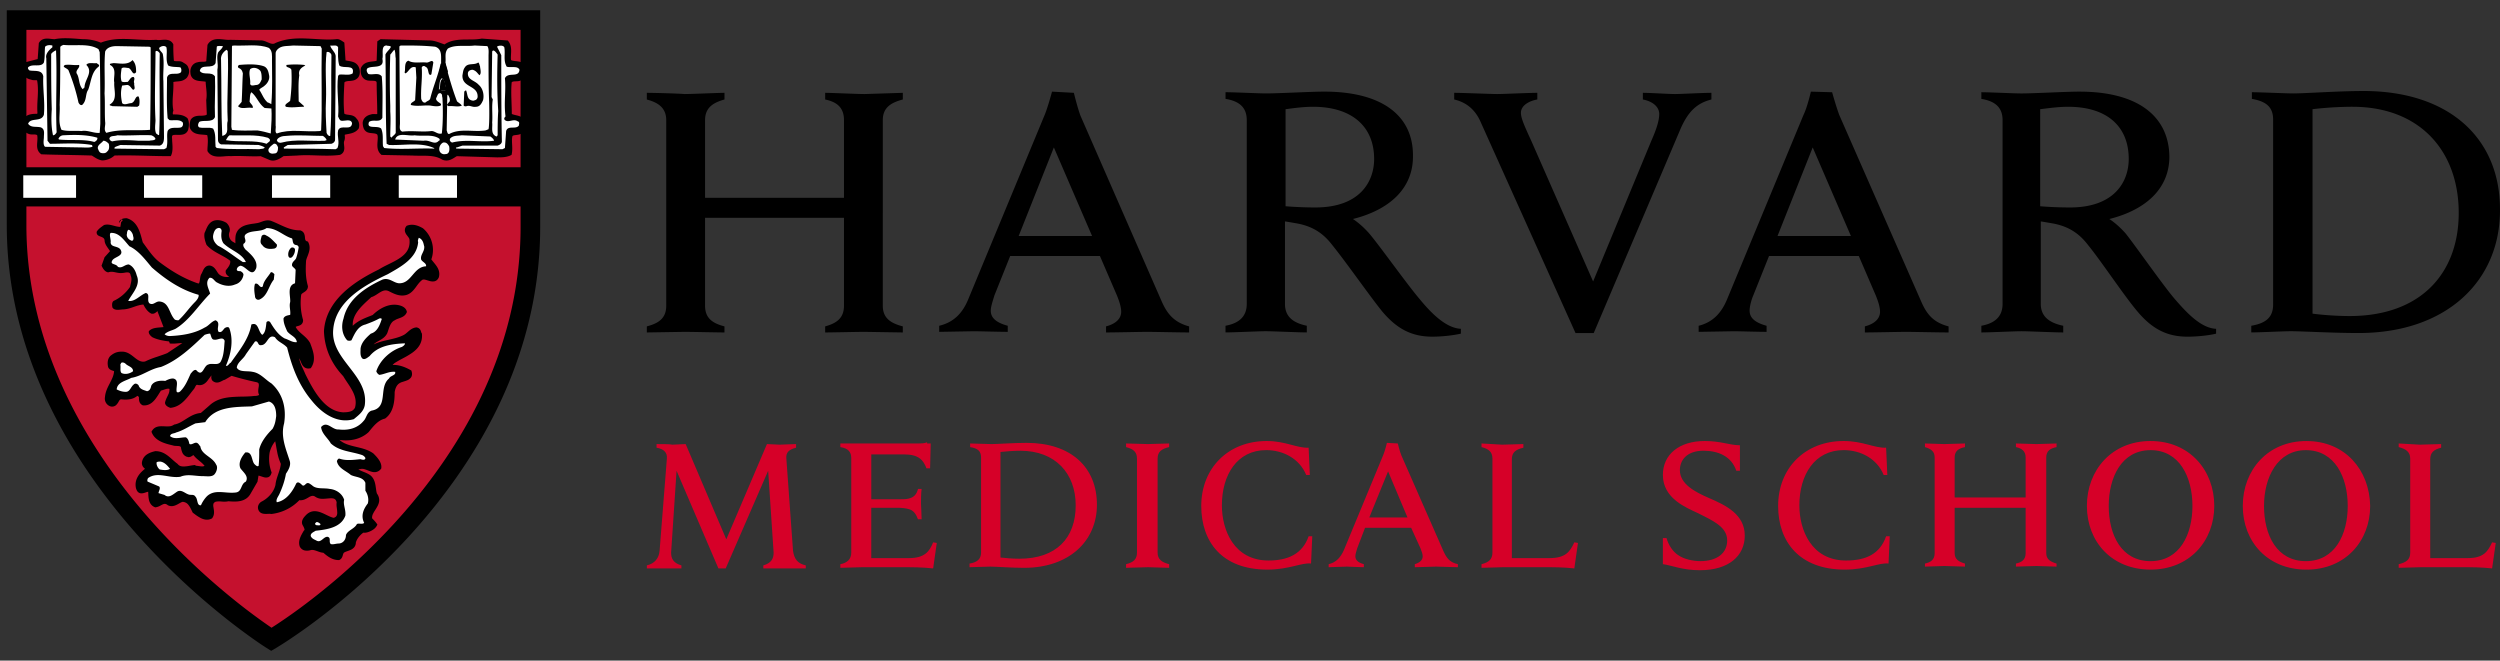 <svg width="386" height="102" viewBox="0 0 386 102" fill="none" xmlns="http://www.w3.org/2000/svg"><rect x="0" y="0" width="386" height="102" fill="#333333" stroke="none"/><path fill-rule="evenodd" clip-rule="evenodd" d="M364.924 14.052c-3.934 0 -8.992 0.374 -10.864 0.374 -1.03 0 -5.152 -0.188 -6.37 -0.188v1.03c2.156 0.376 3.28 1.22 3.28 3.186v28.564c0 2.06 -1.218 2.904 -3.372 3.28v1.03c1.216 0 4.964 -0.188 6.088 -0.188 1.778 0 6.556 0.28 10.488 0.28 13.582 0 21.824 -8.054 21.824 -18.918 0.092 -11.146 -7.868 -18.45 -21.074 -18.45m-160.436 0.092c-1.968 0 -7.12 0.282 -8.992 0.282 -1.124 0 -4.964 -0.188 -6.274 -0.188v1.03c2.34 0.376 3.278 1.5 3.278 3.28v28.378c0 1.966 -1.22 2.996 -3.28 3.37v1.032c1.22 0 5.152 -0.188 6.182 -0.188 1.124 0 5.152 0.188 6.37 0.188v-1.032c-2.248 -0.468 -3.372 -1.498 -3.372 -3.37v-12.74c0.656 0.096 1.124 0.19 1.686 0.282 2.81 0.468 4.402 1.78 5.618 3.372 2.062 2.53 5.714 7.774 7.68 10.21 2.342 2.81 4.684 3.932 7.774 3.932 1.406 0 3.184 -0.186 4.402 -0.468v-0.748c-2.34 -0.094 -4.682 -2.53 -6.368 -4.59 -1.78 -2.06 -6.182 -8.24 -7.774 -10.116 -1.312 -1.498 -2.528 -2.246 -2.528 -2.246 5.618 -1.406 9.272 -4.684 9.272 -9.648 0.094 -6.368 -4.87 -10.02 -13.674 -10.02m116.604 0c-2.06 0 -7.118 0.282 -8.992 0.282 -1.124 0 -4.964 -0.188 -6.18 -0.188v1.03c2.34 0.376 3.278 1.5 3.278 3.28v28.378c0 1.966 -1.218 2.996 -3.278 3.37v1.032c1.216 0 5.15 -0.188 6.18 -0.188 1.124 0 5.152 0.188 6.464 0.188v-1.032c-2.248 -0.468 -3.466 -1.498 -3.466 -3.37v-12.74c0.656 0.096 1.124 0.19 1.686 0.282 2.81 0.468 4.402 1.78 5.62 3.372 2.06 2.53 5.526 7.774 7.586 10.21 2.342 2.81 4.682 3.932 7.774 3.932 1.404 0 3.278 -0.186 4.402 -0.468v-0.748c-2.342 -0.094 -4.59 -2.53 -6.37 -4.59s-6.088 -8.24 -7.586 -10.116c-1.312 -1.498 -2.528 -2.246 -2.528 -2.246 5.618 -1.406 9.272 -4.684 9.272 -9.648 -0.094 -6.368 -5.058 -10.02 -13.862 -10.02m-158.658 0s-0.654 2.436 -1.122 3.56l-11.802 28.472c-0.842 2.06 -2.154 3.56 -4.496 4.12v0.938l5.34 -0.094c0.748 0 4.026 0.094 5.244 0.094v-0.938c-2.06 -0.56 -2.622 -1.404 -2.622 -2.34 0 -0.656 0.374 -1.686 0.56 -2.34l2.436 -6.09h13.86l2.624 6.088c0.376 0.936 0.656 1.78 0.656 2.528 0 0.844 -0.562 1.78 -2.34 2.248v0.938c1.404 0 5.338 -0.094 6.368 -0.094 0.936 0 5.15 0.094 6.46 0.094v-0.938c-2.434 -0.656 -3.464 -2.06 -4.306 -4.026L166.836 17.892c-0.468 -1.22 -1.03 -3.56 -1.03 -3.56zm117.168 0s-0.562 2.436 -1.124 3.56l-11.802 28.472c-0.842 2.06 -2.154 3.56 -4.402 4.12v0.938l5.432 -0.094c0.75 0 3.84 0.094 5.058 0.094v-0.938c-2.06 -0.56 -2.622 -1.404 -2.622 -2.34 0 -0.656 0.28 -1.686 0.562 -2.34l2.434 -6.09h13.862l2.622 6.088c0.376 0.936 0.656 1.78 0.656 2.528 0 0.844 -0.562 1.78 -2.342 2.248v0.938c1.312 0 5.34 -0.094 6.37 -0.094 0.936 0 5.15 0.094 6.556 0.094v-0.938c-2.528 -0.656 -3.466 -2.06 -4.308 -4.026l-12.55 -28.566c-0.468 -1.218 -1.124 -3.56 -1.124 -3.56zm-179.73 0.188v1.03c1.78 0.468 2.996 1.312 2.996 3.184v28.66c0 1.968 -1.218 2.716 -2.996 3.184v0.938l5.806 -0.094c1.124 0 5.244 0.094 6.18 0.094v-0.938c-1.78 -0.468 -2.996 -1.216 -2.996 -3.184v-13.58h21.448v13.58c0 1.968 -1.218 2.716 -2.904 3.184v0.938c0.938 0 4.964 -0.094 6.088 -0.094l5.9 0.094v-0.938c-1.78 -0.468 -3.09 -1.216 -3.09 -3.184V18.546c0 -1.966 1.312 -2.716 3.092 -3.184v-1.03l-5.9 0.188c-1.126 0 -5.152 -0.188 -6.09 -0.188v1.03c1.78 0.376 2.904 1.218 2.904 3.184v11.99H108.862V18.546c0 -1.966 1.312 -2.716 2.998 -3.184v-1.03c-0.938 0 -5.06 0.188 -6.182 0.188 -1.03 -0.094 -4.964 -0.188 -5.808 -0.188m124.658 0v1.03c2.06 0.468 3.372 1.78 4.122 3.56l14.61 32.5h2.81l13.3 -31.282c1.216 -2.904 2.622 -4.216 4.87 -4.778v-1.03c-1.312 0 -4.778 0.188 -5.62 0.188 -0.936 0 -3.84 -0.188 -4.964 -0.188v1.03c1.498 0.28 2.528 1.124 2.528 2.248 0 1.03 -0.468 2.436 -1.216 4.12l-8.992 21.73 -9.554 -21.728c-1.03 -2.248 -1.592 -3.466 -1.592 -4.31 0 -1.216 1.406 -1.872 2.53 -2.06v-1.03c-1.312 0 -5.246 0.188 -6.182 0.188s-5.338 -0.188 -6.65 -0.188m-21.822 2.154c6.088 0 9.46 3.092 9.46 8.056 0 3.464 -2.154 7.492 -9.086 7.492 -1.686 0 -3.464 -0.094 -4.588 -0.188V16.862c1.404 -0.188 2.81 -0.376 4.214 -0.376m116.604 0c6.088 0 9.366 3.092 9.366 8.056 0 3.464 -2.154 7.492 -9.084 7.492a60 60 0 0 1 -4.59 -0.188V16.862c1.498 -0.188 2.904 -0.376 4.308 -0.376m43.926 0c10.302 0 16.39 6.744 16.39 16.39 0 9.272 -5.806 15.922 -16.858 15.922 -1.966 0 -4.402 -0.186 -5.714 -0.374V16.86a54 54 0 0 1 6.182 -0.376M162.716 22.762l5.9 13.674h-11.332zm117.166 0 5.9 13.674h-11.332z" fill="black"/><path fill-rule="evenodd" clip-rule="evenodd" d="M41.9 3H2.092L2 34.844c0 38.96 39.15 63.78 39.524 64.062l0.094 0.094c0.094 0 0.374 -0.188 0.374 -0.188 6.65 -4.308 39.804 -27.816 39.804 -63.78V3.092c0 -0.092 -39.898 -0.092 -39.898 -0.092" fill="#C5112E"/><path fill-rule="evenodd" clip-rule="evenodd" d="M1.046 1.58h82.36v33.452c0 20.614 -10.26 36.886 -20.396 47.934a105 105 0 0 1 -13.95 12.66 90 90 0 0 1 -4.61 3.268 58 58 0 0 1 -1.654 1.052l-0.094 0.058 -0.026 0.014 -0.01 0.006 -0.768 -1.306c-0.806 1.284 -0.806 1.284 -0.808 1.282l-0.008 -0.006 -0.026 -0.016 -0.092 -0.06 -0.344 -0.224q-0.454 -0.294 -1.28 -0.874a94 94 0 0 1 -4.53 -3.392 110 110 0 0 1 -13.714 -12.972C11.14 71.228 1.046 54.892 1.046 34.75zM41.9 98.72l-0.808 1.28 0.78 0.492 0.798 -0.468zm0.026 -1.798q0.358 -0.226 0.86 -0.556a86 86 0 0 0 4.45 -3.156 102 102 0 0 0 13.544 -12.292c9.86 -10.75 19.598 -26.32 19.598 -45.886V4.608H4.076v30.142c0 19.102 9.578 34.748 19.288 45.696a107 107 0 0 0 13.33 12.61 90 90 0 0 0 5.23 3.866" fill="black"/><path fill-rule="evenodd" clip-rule="evenodd" d="M263.212 68.092c-3.934 0 -6.464 2.06 -6.464 5.246 0 3.652 3.654 5.058 5.432 5.9 2.436 1.218 4.496 2.154 4.496 4.214 0 1.968 -1.592 3.186 -4.12 3.186 -1.124 0 -2.53 -0.28 -3.466 -0.938 -0.842 -0.56 -1.498 -1.592 -1.78 -2.622h-0.562v4.028c1.406 0.186 2.998 0.936 5.714 0.936 4.496 0 6.93 -2.248 6.93 -5.34 0 -3.276 -2.902 -4.68 -5.526 -5.806 -2.154 -0.936 -4.494 -2.154 -4.494 -4.308 0 -1.5 1.03 -2.996 3.652 -2.996 2.248 0 4.308 0.842 5.058 3.09h0.562v-3.934c-1.592 0 -2.904 -0.656 -5.432 -0.656m-67.622 0c-5.994 0 -10.116 4.216 -10.116 10.022 0 5.526 3.186 9.834 10.21 9.834 3.372 0 5.338 -1.124 6.742 -0.936l0.188 -4.214h-0.562c-0.936 2.716 -3.184 3.746 -6.18 3.746 -5.34 0 -7.212 -4.684 -7.212 -8.524 0 -4.682 2.34 -8.522 6.836 -8.522 2.622 0 5.152 1.31 6.182 3.84h0.562l-0.188 -4.214c-1.78 0.092 -3.56 -1.032 -6.462 -1.032m89.068 0c-5.994 0 -10.114 4.216 -10.114 10.022 0 5.526 3.278 9.834 10.302 9.834 3.372 0 5.338 -1.124 6.744 -0.936l0.186 -4.214h-0.56c-0.938 2.716 -3.092 3.746 -6.182 3.746 -5.338 0 -7.212 -4.684 -7.212 -8.524 0 -4.682 2.342 -8.522 6.836 -8.522 2.624 0 5.152 1.31 6.182 3.84h0.562l-0.186 -4.214c-1.78 0.092 -3.56 -1.032 -6.558 -1.032m47.392 0c-5.994 0 -9.834 4.496 -9.834 10.022s3.84 9.834 9.834 9.834 9.834 -4.4 9.834 -9.834c0 -5.526 -3.84 -10.02 -9.834 -10.02m24.07 0c-5.994 0 -9.834 4.496 -9.834 10.022s3.84 9.834 9.834 9.834 9.834 -4.4 9.834 -9.834c-0.094 -5.526 -3.84 -10.02 -9.834 -10.02m-212.98 0.188c-0.374 0.188 -1.028 0.188 -1.404 0.188h-11.988v0.56c1.218 0.188 1.686 0.75 1.686 1.688v14.61c0 1.03 -0.656 1.592 -1.686 1.78v0.56l3.28 -0.092h6.086c2.06 0 3.184 0 4.964 0.186l0.56 -3.932 -0.56 -0.094c-0.562 1.404 -1.312 2.434 -3.746 2.434h-5.808v-7.772h4.12c0.564 0 1.312 0.092 1.594 0.186 0.842 0.188 1.218 0.844 1.5 1.592h0.56c0 -0.656 -0.094 -2.06 -0.094 -2.434s0 -1.686 0.094 -2.248h-0.56c-0.188 0.748 -0.564 1.31 -1.5 1.5 -0.28 0.092 -1.03 0.092 -1.592 0.092h-4.12v-6.93h5.056c2.34 0 2.998 0.936 3.466 2.154h0.56l0.096 -3.84h-0.562zm15.36 0.094c-2.06 0 -4.494 0.188 -5.432 0.188 -0.56 0 -2.716 -0.094 -3.278 -0.094v0.56c1.124 0.188 1.686 0.564 1.686 1.594v14.704c0 1.03 -0.654 1.5 -1.78 1.686v0.56l3.186 -0.092c0.936 0 3.278 0.188 5.244 0.188 6.932 0 11.24 -4.12 11.24 -9.74 0 -5.808 -4.028 -9.554 -10.864 -9.554m55.634 0s-0.28 1.218 -0.562 1.874l-6.088 14.704c-0.468 1.03 -1.124 1.872 -2.34 2.154v0.468l2.808 -0.094c0.376 0 1.968 0.094 2.624 0.094v-0.468c-1.032 -0.28 -1.312 -0.75 -1.312 -1.22 0 -0.372 0.188 -0.84 0.28 -1.216l1.218 -3.184h7.118l1.406 3.09c0.186 0.47 0.374 0.938 0.374 1.312 0 0.468 -0.28 0.936 -1.218 1.218v0.468c0.75 0 2.81 -0.094 3.278 -0.094s2.716 0.094 3.372 0.094v-0.468c-1.31 -0.28 -1.78 -1.03 -2.248 -2.06l-6.462 -14.706c-0.28 -0.656 -0.562 -1.872 -0.562 -1.872zm83.076 0.094v0.56c0.936 0.282 1.498 0.656 1.498 1.594v14.798c0 1.03 -0.656 1.404 -1.498 1.592v0.468l2.996 -0.094c0.562 0 2.716 0.094 3.184 0.094v-0.468c-0.936 -0.28 -1.592 -0.656 -1.592 -1.592v-7.024h10.958v7.024c0 1.03 -0.656 1.404 -1.498 1.592v0.468c0.468 0 2.528 -0.094 3.184 -0.094l3.09 0.094v-0.468c-0.936 -0.28 -1.592 -0.656 -1.592 -1.592v-14.8c0 -1.028 0.656 -1.404 1.592 -1.59v-0.562l-3.09 0.094c-0.562 0 -2.716 -0.094 -3.184 -0.094v0.56c0.936 0.188 1.498 0.656 1.498 1.594v6.18h-10.958v-6.18c0 -1.03 0.656 -1.406 1.592 -1.592v-0.562c-0.468 0 -2.622 0.094 -3.184 0.094zm-123.348 0v0.56c1.124 0.282 1.686 0.75 1.686 1.78v14.518c0 1.03 -0.562 1.5 -1.686 1.78v0.56c0.654 0 2.808 -0.092 3.37 -0.092l3.28 0.094v-0.562c-1.124 -0.28 -1.78 -0.75 -1.78 -1.78v-14.518c0 -1.03 0.56 -1.498 1.78 -1.78v-0.56c-0.656 0 -2.81 0.094 -3.28 0.094zm54.882 0v0.56c1.124 0.282 1.686 0.75 1.686 1.78v14.518c0 1.03 -0.562 1.5 -1.686 1.78v0.56c0.656 0 2.81 -0.092 3.278 -0.092h6.088c2.062 0 3.186 0 4.964 0.186l0.562 -3.932 -0.562 -0.094c-0.654 1.404 -1.31 2.434 -3.84 2.434h-5.806v-15.266c0 -1.03 0.562 -1.498 1.78 -1.78v-0.56l-3.278 0.092zm141.612 0v0.56c1.124 0.282 1.78 0.75 1.78 1.78v14.518c0 1.03 -0.562 1.5 -1.78 1.78v0.56c0.656 0 2.904 -0.092 3.372 -0.092h6.088c2.06 0 3.184 0 4.964 0.186l0.562 -3.932 -0.562 -0.094c-0.656 1.404 -1.312 2.434 -3.746 2.434h-5.808v-15.266c0 -1.03 0.562 -1.498 1.686 -1.78v-0.56c-0.656 0 -2.716 0.092 -3.278 0.092zm-268.986 0.094v0.56c1.124 0.188 1.686 0.75 1.592 1.686l-1.124 14.236c-0.094 1.124 -0.75 1.968 -1.966 2.248v0.468h5.336v-0.468c-1.31 -0.374 -1.59 -1.124 -1.59 -1.966l0.842 -12.644 6.462 15.08h1.124l6.556 -15.08 0.844 12.644c0 0.842 -0.28 1.592 -1.592 1.966v0.468h6.556v-0.468c-1.218 -0.28 -1.78 -0.936 -1.968 -2.246l-1.03 -14.238c-0.094 -0.936 0.376 -1.404 1.5 -1.686v-0.56c-0.75 0 -2.06 0.092 -2.53 0.092s-1.404 -0.092 -1.966 -0.092l-6.276 14.704 -6.274 -14.704c-0.562 0 -1.594 0.092 -2.06 0.092 -0.282 -0.092 -1.688 -0.092 -2.436 -0.092m230.68 0.936c4.496 0 6.462 4.214 6.462 8.616s-1.966 8.524 -6.462 8.524 -6.462 -4.028 -6.462 -8.524c0 -4.4 1.966 -8.616 6.462 -8.616m23.976 0c4.496 0 6.462 4.214 6.462 8.616s-1.966 8.524 -6.462 8.524 -6.462 -4.028 -6.462 -8.524c0 -4.4 2.06 -8.616 6.462 -8.616m-198.46 0.094c5.338 0 8.52 3.464 8.52 8.428 0 5.058 -2.996 8.242 -8.708 8.242 -1.03 0 -2.154 -0.094 -2.904 -0.186v-16.298c0.842 -0.094 2.06 -0.186 3.09 -0.186m56.756 3.184 2.996 7.118h-5.9z" fill="#D60028"/><path fill-rule="evenodd" clip-rule="evenodd" d="M57.916 81.016c-0.188 -0.28 -0.56 -0.656 -0.748 -0.842 -0.282 -1.406 1.872 -2.342 0.748 -3.84 -0.28 -0.844 -0.094 -2.06 -0.936 -2.716 -0.656 -0.468 -1.5 -0.562 -2.154 -1.124 0 -0.374 0.468 -0.28 0.748 -0.374 1.124 -0.282 2.154 1.122 2.998 0.092 0.094 -0.748 -0.656 -1.498 -1.124 -1.966 -1.686 -1.218 -4.308 -0.75 -5.62 -2.528l0.188 -0.188c1.686 0.374 3.466 0.094 4.682 -1.03 0.75 -0.938 1.5 -1.874 2.622 -2.154 1.126 -0.844 1.312 -2.342 1.312 -3.84 0.094 -0.562 0.28 -1.124 0.75 -1.5 0.656 -0.56 2.248 -0.374 1.872 -1.592 -0.842 -0.468 -1.78 -0.842 -2.808 -0.748 -0.47 -0.28 0.092 -0.656 0.28 -0.844 1.686 -1.124 4.308 -1.78 4.12 -4.214 -0.186 -0.28 -0.092 -0.656 -0.56 -0.75 -0.75 0.094 -1.124 0.75 -1.78 1.124 -1.592 0.844 -3.56 0.75 -5.06 1.686 -0.28 0 -0.186 -0.374 -0.092 -0.56 0.562 -0.75 1.686 -0.844 2.154 -1.78 0.28 -0.75 0.468 -1.78 1.312 -2.156 0.56 -0.374 1.404 -0.374 1.686 -1.03 -0.094 -0.374 -0.468 -0.56 -0.75 -0.656 -1.5 -0.468 -2.996 0.376 -4.028 1.406 -1.124 0.468 -2.34 0.842 -3.184 1.78 -0.186 0 -0.374 -0.094 -0.374 -0.28 -0.188 -2.062 1.686 -3.56 2.998 -4.78 1.03 -0.28 1.78 -1.496 2.996 -0.936 0.75 0.376 1.592 0.844 2.528 0.562 1.124 -0.374 1.406 -1.684 2.436 -2.34 0.75 -0.28 1.874 0.842 2.34 -0.188 0.282 -1.124 -0.654 -1.78 -1.216 -2.622a4.06 4.06 0 0 0 -1.124 -4.59c-0.656 -0.374 -1.406 -0.654 -2.154 -0.374 -0.562 0.75 0.56 1.218 0.56 1.872 0.282 3 -2.996 3.654 -4.868 4.872 -3.654 1.78 -8.056 4.588 -8.336 9.272 0.094 2.622 1.124 4.87 2.904 6.742 0.936 1.594 2.434 3.092 1.872 5.152 -0.374 0.844 -1.31 0.936 -2.154 0.936 -3.09 -0.186 -4.87 -3.652 -6.088 -6.088 -0.374 -0.936 -0.936 -1.78 -1.03 -2.902 0.188 -0.188 0.28 -0.094 0.468 0 0.562 0.56 0.468 1.78 1.5 1.592 0.748 -1.124 0.186 -2.436 -0.188 -3.466 -0.562 -1.03 -1.78 -1.5 -2.248 -2.528 -0.094 -0.75 1.124 -0.28 1.124 -1.124a9.8 9.8 0 0 1 -0.28 -4.028c0.186 -0.56 1.03 -0.56 1.03 -1.218 -0.376 -1.31 -0.376 -2.62 -0.28 -4.026 0.186 -0.844 0.84 -1.686 0.372 -2.624 -0.936 -0.28 -0.186 -1.404 -1.03 -1.684 -1.78 0 -3.09 -0.938 -4.588 -1.5 -0.75 -0.186 -1.312 0.28 -1.968 0.376 -1.03 0.186 -2.06 0.186 -2.716 0.936 -0.468 0.56 -0.374 1.218 -0.374 1.966 -0.188 0.47 -0.562 0.094 -0.75 0 -0.748 -0.374 -1.03 -1.216 -0.748 -1.966 0.092 -0.374 -0.094 -0.75 -0.376 -1.03 -0.468 -0.28 -1.124 -0.468 -1.686 -0.28 -0.748 0.28 -0.936 1.122 -1.216 1.684 -0.094 0.468 0.092 1.124 0.28 1.592 1.03 1.124 2.53 1.5 3.652 2.436 0.188 0.656 -0.186 1.218 -0.654 1.78 -0.094 0.56 0.748 0.56 0.654 1.124 -0.842 0.186 -1.684 0.092 -2.246 -0.468 -0.376 -0.376 -0.564 -1.124 -1.22 -1.22 -0.654 0 -0.748 0.844 -1.028 1.22 -0.188 0.468 -0.094 1.216 -0.47 1.592l-0.468 -0.094c-2.154 -0.75 -4.026 -1.874 -5.9 -3.28 -1.124 -0.84 -1.874 -2.06 -2.716 -3.182 -0.374 -1.312 -0.656 -3.092 -2.248 -3.56 -0.374 0 -0.842 0.094 -0.842 0.468l-0.094 0.562c-0.844 0 -1.686 -0.56 -2.53 -0.28 -0.374 0.28 -0.842 0.56 -1.124 1.03 -0.092 0.936 1.124 0.56 1.22 1.31 0 0.656 0.56 1.22 0.84 1.686l-0.84 0.938 -0.47 1.31c0.188 0.376 0.468 0.936 1.03 1.03 0.75 -0.28 1.312 0.188 2.154 0.094 0.468 0 1.22 -0.374 1.312 0.376 0.28 0.654 0 1.216 -0.094 1.78 -0.656 0.934 -1.5 1.684 -2.528 2.152 -0.28 0.188 -0.28 0.656 -0.188 1.03 0.374 0.562 1.218 0.28 1.78 0.28 1.124 -0.092 1.872 -0.654 2.996 -0.748 0.28 0.562 0.656 1.124 1.22 1.406 0.84 0.186 1.028 -0.938 1.872 -0.656 0.656 0.56 0.468 1.5 1.124 2.154 0 0.374 -0.28 0.374 -0.562 0.468 -0.844 0.28 -2.154 0 -2.81 0.75 -0.094 0.374 0.28 0.748 0.56 0.936 0.75 0.374 1.78 0.562 2.718 0.656 0.842 0.094 1.686 -0.188 2.528 0l-0.28 0.374 -2.53 1.686c-1.124 0.468 -2.34 0.75 -3.464 1.312 -1.592 0.374 -2.248 -1.592 -3.746 -1.5 -0.656 0 -1.032 0.188 -1.5 0.562 -0.374 0.376 -0.374 0.938 -0.28 1.406 0.186 0.468 0.936 0.28 0.936 0.748 -0.094 1.5 -1.312 2.53 -1.404 4.028a0.94 0.94 0 0 0 0.468 1.03c0.28 0.188 0.656 0.094 0.842 -0.186 0.28 -0.28 0.28 -0.75 0.844 -0.844 0.842 0.094 1.78 0.094 2.434 -0.56 0.28 0 0.656 0.28 0.656 0.56 0 0.374 0 0.75 0.374 0.936 1.312 0.094 1.874 -1.31 2.53 -2.246 0.56 -0.094 1.218 -0.562 1.78 -0.188 0.186 0.936 -0.47 1.5 -0.656 2.34 0 0.188 0.28 0.376 0.56 0.47 1.594 -0.188 2.436 -1.686 3.374 -2.81 0.186 -0.28 0.28 -0.75 0.748 -0.75 1.218 0.376 1.5 -1.124 2.248 -1.592h0.28c0.094 0.374 -0.186 0.656 0 1.03 0.562 0.562 1.126 -0.094 1.594 -0.186l1.124 -0.656c1.31 0.374 2.62 0.748 4.026 1.03 1.124 0.374 0 1.592 0.656 2.248 -0.188 0.374 -0.656 0.468 -1.124 0.468 -2.248 0.28 -4.964 -0.28 -6.744 1.404l-1.404 1.22c-1.686 0.092 -2.622 1.496 -4.12 1.778 -1.032 0.75 -2.624 -0.28 -3.28 0.842 0.47 1.124 1.78 1.5 2.998 1.78 0.468 0.188 1.218 -0.094 1.5 0.468 0.092 0.562 0.186 1.124 0.748 1.312 0.468 0.188 0.75 -0.562 1.124 -0.188 0.56 0.75 1.404 1.124 1.872 1.874 -0.374 0.656 -1.216 0.28 -1.872 0.28l-0.094 -0.094c-0.936 0.094 -2.154 0.562 -2.81 -0.28 -1.03 -0.75 -1.78 -1.874 -3.184 -1.874 -0.75 0.188 -1.592 0.47 -1.78 1.406 -0.094 0.56 0.376 0.748 0.656 1.03 -0.936 0.656 -1.874 1.592 -1.592 2.904 0.094 0.28 0.188 0.56 0.56 0.56 0.47 0 0.844 -0.374 1.312 -0.186 0.094 0.75 -0.092 1.966 0.844 2.34 0.75 -0.092 1.218 -0.936 2.06 -0.28 0.75 0.376 1.406 -0.374 2.06 -0.56 1.124 0 1.5 1.028 1.874 1.778 0.656 0.468 1.592 1.312 2.528 0.844 0.656 -0.938 -0.56 -2.06 0.656 -2.624 0.75 -0.186 1.312 0.094 2.06 -0.094 1.124 0.094 2.53 0.188 3.186 -1.03l1.03 -1.78 0.186 -1.122c0.656 -0.188 1.686 0.842 1.968 -0.188a6.2 6.2 0 0 1 -0.28 -3.184c0.186 -0.75 0.56 -1.5 1.122 -2.06l0.28 0.092c0.282 1.312 0.376 2.624 0.94 3.748 -0.096 1.216 -0.752 2.246 -0.844 3.37 -0.28 1.22 -1.22 2.248 -2.342 2.81 -0.28 0.188 -0.468 0.562 -0.28 0.936 0.28 0.562 1.122 0.282 1.684 0.376a6.8 6.8 0 0 0 4.216 -2.154c1.124 0.28 1.686 -1.124 2.716 -0.468 1.124 0.842 3.09 -0.656 3.464 1.124 -0.186 0.842 0.656 2.34 -0.748 2.716 -1.312 -0.188 -2.904 -1.968 -4.216 -0.376 -0.28 0.28 -0.56 0.75 -0.28 1.124 0.188 0.376 0.468 0.844 0.094 1.124 -0.376 0.656 -0.844 1.406 -0.562 2.154 0.28 0.468 0.748 0.468 1.216 0.376 0.75 -0.28 1.5 0.374 2.248 0.374 0.656 0.56 1.312 1.124 2.248 1.124 0.376 -0.188 0.28 -0.656 0.562 -1.03 0.562 -0.468 1.78 -0.376 1.78 -1.406 0.188 -0.748 0.844 -1.498 1.5 -1.872 -0.094 0.28 1.404 -0.094 1.78 -0.844" fill="black"/><path fill-rule="evenodd" clip-rule="evenodd" d="M18.83 33.812c0.22 -0.096 0.48 -0.12 0.684 -0.12h0.044l0.042 0.012c0.91 0.268 1.434 0.912 1.772 1.628 0.256 0.54 0.42 1.152 0.562 1.692l0.108 0.396q0.246 0.33 0.48 0.66c0.658 0.908 1.282 1.774 2.14 2.418 1.852 1.388 3.69 2.49 5.798 3.226l0.256 0.052a1.6 1.6 0 0 0 0.132 -0.47l0.028 -0.206 0.002 -0.01q0.014 -0.11 0.034 -0.224a2 2 0 0 1 0.118 -0.458l0.014 -0.038 0.024 -0.032a2 2 0 0 0 0.152 -0.288l0.032 -0.068a4 4 0 0 1 0.168 -0.356c0.158 -0.29 0.424 -0.628 0.924 -0.628h0.022l0.022 0.002c0.454 0.066 0.73 0.36 0.92 0.63a6 6 0 0 1 0.256 0.39c0.08 0.122 0.146 0.216 0.216 0.286 0.388 0.388 0.964 0.52 1.616 0.444l-0.1 -0.074 -0.01 -0.01c-0.086 -0.064 -0.212 -0.158 -0.304 -0.284a0.72 0.72 0 0 1 -0.13 -0.566l0.012 -0.08 0.054 -0.066c0.448 -0.536 0.702 -0.96 0.618 -1.41 -0.442 -0.352 -0.94 -0.62 -1.47 -0.906l-0.264 -0.144c-0.646 -0.352 -1.32 -0.748 -1.872 -1.35l-0.038 -0.04 -0.02 -0.054c-0.1 -0.244 -0.2 -0.544 -0.26 -0.846a2.4 2.4 0 0 1 -0.038 -0.92l0.008 -0.04 0.02 -0.038a6 6 0 0 0 0.194 -0.442c0.07 -0.164 0.148 -0.344 0.244 -0.518 0.194 -0.348 0.476 -0.7 0.946 -0.876l0.01 -0.004c0.68 -0.226 1.434 0.006 1.942 0.31l0.032 0.02 0.028 0.026c0.316 0.318 0.586 0.798 0.454 1.322l-0.004 0.018 -0.006 0.016a1.246 1.246 0 0 0 0.6 1.584q0.06 0.032 0.106 0.06l0.044 0.03 0.046 0.03q0.066 0.042 0.106 0.06l-0.002 -0.2c-0.004 -0.264 -0.01 -0.54 0.018 -0.792a1.94 1.94 0 0 1 0.432 -1.078l0.004 -0.004c0.384 -0.44 0.874 -0.65 1.374 -0.776a8 8 0 0 1 0.952 -0.172q0.284 -0.04 0.566 -0.09h0.012a2.8 2.8 0 0 0 0.594 -0.174l0.3 -0.108c0.34 -0.112 0.732 -0.202 1.192 -0.088l0.016 0.004 0.016 0.006c0.386 0.146 0.76 0.314 1.12 0.48l0.156 0.072q0.462 0.218 0.924 0.412c0.718 0.298 1.448 0.516 2.28 0.516h0.052l0.046 0.016c0.3 0.1 0.476 0.286 0.572 0.514a2 2 0 0 1 0.118 0.59c0.018 0.182 0.036 0.302 0.08 0.394 0.036 0.068 0.094 0.138 0.252 0.184l0.128 0.04 0.06 0.118c0.282 0.566 0.218 1.1 0.078 1.57 -0.06 0.198 -0.134 0.392 -0.202 0.572l-0.036 0.092a4 4 0 0 0 -0.186 0.57c-0.09 1.386 -0.086 2.646 0.272 3.9l0.012 0.04v0.042c0 0.504 -0.348 0.748 -0.584 0.902l-0.08 0.052a2 2 0 0 0 -0.234 0.164 0.46 0.46 0 0 0 -0.14 0.176 9.5 9.5 0 0 0 0.276 3.866l0.012 0.042v0.044a0.8 0.8 0 0 1 -0.308 0.67c-0.164 0.126 -0.368 0.182 -0.504 0.22l-0.01 0.002a1 1 0 0 0 -0.298 0.112l-0.004 0.004q-0.002 0 -0.004 0.036c0.206 0.42 0.564 0.744 0.988 1.112l0.056 0.048c0.41 0.354 0.872 0.754 1.17 1.3l0.012 0.02 0.008 0.022 0.072 0.196c0.17 0.46 0.372 1.006 0.458 1.56 0.1 0.646 0.054 1.34 -0.376 1.986l-0.072 0.108 -0.128 0.024a1.08 1.08 0 0 1 -0.816 -0.138 1.4 1.4 0 0 1 -0.44 -0.542 6 6 0 0 1 -0.132 -0.296l-0.024 -0.054 -0.096 -0.226a2 2 0 0 0 -0.158 -0.29c0.07 0.368 0.192 0.712 0.336 1.052 0.086 0.204 0.18 0.4 0.274 0.604l0.036 0.078a14 14 0 0 1 0.308 0.694c0.61 1.22 1.344 2.66 2.3 3.818 0.954 1.16 2.096 2 3.518 2.088 0.412 0 0.812 -0.024 1.144 -0.136a1.12 1.12 0 0 0 0.71 -0.596c0.244 -0.922 0.04 -1.724 -0.36 -2.508a12 12 0 0 0 -0.712 -1.182l-0.144 -0.216a22 22 0 0 1 -0.614 -0.954c-1.812 -1.92 -2.868 -4.228 -2.964 -6.92v-0.03c0.146 -2.44 1.37 -4.382 3 -5.928 1.62 -1.54 3.66 -2.7 5.492 -3.594 0.45 -0.29 0.976 -0.55 1.496 -0.806l0.11 -0.054c0.568 -0.28 1.126 -0.56 1.614 -0.894 0.49 -0.33 0.892 -0.7 1.158 -1.15 0.26 -0.442 0.4 -0.98 0.336 -1.668v-0.03c0 -0.074 -0.032 -0.166 -0.118 -0.294a4 4 0 0 0 -0.144 -0.2l-0.032 -0.04 -0.14 -0.186a1.4 1.4 0 0 1 -0.274 -0.586 0.96 0.96 0 0 1 0.208 -0.75l0.052 -0.072 0.086 -0.032c0.884 -0.332 1.742 0.012 2.414 0.396l0.024 0.014 0.024 0.02c1.366 1.17 1.882 3.1 1.27 4.78q0.164 0.224 0.358 0.454c0.16 0.196 0.332 0.404 0.476 0.624 0.3 0.452 0.504 0.986 0.334 1.66l-0.006 0.028 -0.012 0.026q-0.224 0.492 -0.666 0.596a1.6 1.6 0 0 1 -0.76 -0.052l-0.34 -0.1a4 4 0 0 0 -0.308 -0.088 0.8 0.8 0 0 0 -0.412 -0.018c-0.392 0.26 -0.66 0.624 -0.96 1.032l-0.11 0.15c-0.34 0.456 -0.74 0.952 -1.402 1.172l-0.01 0.004c-1.006 0.3 -1.914 -0.158 -2.614 -0.51l-0.136 -0.07c-0.476 -0.218 -0.854 -0.104 -1.282 0.14 -0.138 0.08 -0.26 0.16 -0.392 0.246l-0.296 0.192c-0.222 0.136 -0.468 0.272 -0.738 0.356l-0.308 0.282c-0.572 0.524 -1.18 1.08 -1.666 1.704 -0.57 0.736 -0.94 1.53 -0.878 2.428 0.748 -0.74 1.73 -1.132 2.63 -1.488q0.232 -0.09 0.454 -0.184c1.058 -1.038 2.65 -1.95 4.294 -1.436h0.004c0.288 0.096 0.814 0.33 0.952 0.874l0.024 0.1 -0.04 0.096c-0.19 0.444 -0.57 0.648 -0.904 0.784l-0.302 0.114 -0.192 0.07a2 2 0 0 0 -0.4 0.196l-0.022 0.016 -0.024 0.01c-0.326 0.144 -0.54 0.42 -0.714 0.786q-0.124 0.276 -0.226 0.586l-0.06 0.174a12 12 0 0 1 -0.148 0.434l-0.006 0.016 -0.008 0.014c-0.278 0.558 -0.75 0.854 -1.164 1.09l-0.134 0.076c-0.32 0.18 -0.59 0.334 -0.792 0.55 0.696 -0.344 1.454 -0.524 2.18 -0.69l0.13 -0.028c0.84 -0.192 1.64 -0.372 2.354 -0.75 0.214 -0.12 0.386 -0.27 0.576 -0.436l0.232 -0.2c0.282 -0.232 0.62 -0.466 1.082 -0.522l0.05 -0.008 0.048 0.01q0.24 0.048 0.402 0.188a0.8 0.8 0 0 1 0.208 0.3c0.028 0.064 0.05 0.14 0.068 0.198l0.016 0.048q0.028 0.1 0.064 0.146l0.044 0.068 0.006 0.08c0.106 1.364 -0.592 2.228 -1.484 2.872a12 12 0 0 1 -1.416 0.846l-0.124 0.068a16 16 0 0 0 -1.21 0.694l-0.108 0.096 -0.066 0.06a2 2 0 0 0 -0.124 0.126c1.04 -0.04 1.974 0.35 2.784 0.8l0.108 0.06 0.036 0.118c0.112 0.364 0.092 0.68 -0.08 0.942a1.36 1.36 0 0 1 -0.648 0.476c-0.15 0.06 -0.324 0.116 -0.486 0.166l-0.232 0.074a1.6 1.6 0 0 0 -0.52 0.26l-0.01 0.006c-0.372 0.298 -0.542 0.756 -0.634 1.284 0 1.484 -0.182 3.12 -1.434 4.06l-0.048 0.036 -0.06 0.016c-1.006 0.25 -1.692 1.09 -2.458 2.048l-0.014 0.018 -0.018 0.016c-1.196 1.102 -2.872 1.436 -4.488 1.192 0.564 0.52 1.312 0.766 2.154 0.976l0.438 0.106c0.884 0.21 1.844 0.438 2.618 0.996l0.02 0.014 0.024 0.024c0.23 0.232 0.55 0.552 0.8 0.916 0.25 0.36 0.466 0.814 0.404 1.3l-0.01 0.088 -0.056 0.07a1.24 1.24 0 0 1 -0.88 0.492c-0.306 0.022 -0.602 -0.07 -0.86 -0.166l-0.26 -0.1c-0.17 -0.068 -0.326 -0.13 -0.496 -0.18a1.28 1.28 0 0 0 -0.656 -0.04 2 2 0 0 1 -0.32 0.06h-0.014c0.212 0.13 0.444 0.23 0.694 0.332l0.106 0.044c0.336 0.134 0.704 0.282 1.034 0.518l0.01 0.006c0.51 0.398 0.694 0.958 0.792 1.474 0.036 0.186 0.06 0.38 0.086 0.56l0.028 0.194c0.032 0.22 0.066 0.418 0.12 0.59 0.298 0.416 0.392 0.82 0.344 1.214 -0.048 0.39 -0.234 0.74 -0.42 1.042q-0.088 0.146 -0.17 0.276c-0.132 0.206 -0.252 0.396 -0.346 0.598a1.3 1.3 0 0 0 -0.148 0.704c0.2 0.2 0.534 0.544 0.718 0.82l0.1 0.148 -0.08 0.16a1.7 1.7 0 0 1 -0.548 0.6 3 3 0 0 1 -0.686 0.36 2.2 2.2 0 0 1 -0.62 0.144 0.8 0.8 0 0 1 -0.228 -0.02c-0.524 0.36 -1.01 0.96 -1.166 1.536a1.16 1.16 0 0 1 -0.272 0.746 1.6 1.6 0 0 1 -0.59 0.408 6 6 0 0 1 -0.416 0.158l-0.184 0.066a1.6 1.6 0 0 0 -0.4 0.2 1.2 1.2 0 0 0 -0.144 0.358l-0.032 0.104c-0.062 0.2 -0.164 0.474 -0.472 0.628l-0.066 0.034h-0.072c-1.022 0 -1.744 -0.596 -2.366 -1.13a2.4 2.4 0 0 1 -0.534 -0.106q-0.196 -0.062 -0.388 -0.134l-0.184 -0.064c-0.37 -0.128 -0.652 -0.184 -0.916 -0.086l-0.022 0.01 -0.026 0.004a2 2 0 0 1 -0.806 0.022 1.12 1.12 0 0 1 -0.734 -0.54l-0.016 -0.024 -0.01 -0.026c-0.174 -0.466 -0.108 -0.92 0.034 -1.322 0.126 -0.356 0.322 -0.696 0.492 -0.992l0.058 -0.1 0.032 -0.056 0.05 -0.038c0.042 -0.032 0.052 -0.056 0.058 -0.074a0.3 0.3 0 0 0 -0.008 -0.136 2 2 0 0 0 -0.186 -0.434l-0.036 -0.074a0.92 0.92 0 0 1 -0.098 -0.86 1.8 1.8 0 0 1 0.414 -0.63c0.366 -0.44 0.774 -0.67 1.208 -0.738 0.43 -0.064 0.85 0.034 1.234 0.176 0.292 0.108 0.586 0.252 0.86 0.386l0.246 0.118c0.326 0.156 0.616 0.276 0.876 0.324 0.248 -0.076 0.37 -0.19 0.436 -0.304a1 1 0 0 0 0.106 -0.556 6 6 0 0 0 -0.052 -0.57l-0.026 -0.208a2.8 2.8 0 0 1 -0.01 -0.758c-0.08 -0.334 -0.22 -0.468 -0.36 -0.536 -0.176 -0.084 -0.42 -0.1 -0.756 -0.076l-0.304 0.026c-0.246 0.024 -0.52 0.05 -0.774 0.046a1.9 1.9 0 0 1 -1.132 -0.336 0.66 0.66 0 0 0 -0.476 -0.114 1.6 1.6 0 0 0 -0.52 0.22l-0.096 0.058c-0.336 0.196 -0.78 0.456 -1.34 0.384 -1.16 1.2 -2.68 1.938 -4.288 2.128l-0.044 0.004 -0.042 -0.008a2 2 0 0 0 -0.402 -0.014l-0.104 0.004a6 6 0 0 1 -0.404 0.004c-0.336 -0.014 -0.78 -0.09 -1 -0.534 -0.278 -0.552 0.014 -1.082 0.384 -1.33l0.016 -0.01 0.018 -0.008c1.052 -0.526 1.912 -1.48 2.174 -2.584 0.052 -0.578 0.24 -1.126 0.416 -1.644l0.02 -0.058c0.18 -0.526 0.344 -1.028 0.398 -1.564a7.6 7.6 0 0 1 -0.56 -1.8 32 32 0 0 1 -0.18 -0.97l-0.13 -0.71c-0.414 0.486 -0.702 1.094 -0.858 1.708a5.88 5.88 0 0 0 0.27 3.014l0.034 0.092 -0.026 0.094c-0.088 0.32 -0.256 0.552 -0.53 0.648a1.2 1.2 0 0 1 -0.694 -0.022q-0.152 -0.044 -0.296 -0.096h-0.006l-0.276 -0.09a2 2 0 0 0 -0.2 -0.044l-0.156 0.94 -1.054 1.824c-0.382 0.706 -0.986 1.028 -1.624 1.16 -0.606 0.122 -1.26 0.076 -1.806 0.032 -0.4 0.09 -0.754 0.066 -1.062 0.044h-0.014a2.8 2.8 0 0 0 -0.906 0.03c-0.226 0.11 -0.3 0.224 -0.336 0.322a1.2 1.2 0 0 0 0 0.512l0.024 0.154c0.072 0.412 0.172 0.996 -0.194 1.52l-0.044 0.064 -0.07 0.034c-0.588 0.294 -1.166 0.162 -1.642 -0.07a6.4 6.4 0 0 1 -0.992 -0.642q-0.114 -0.086 -0.212 -0.156l-0.06 -0.044 -0.036 -0.068 -0.12 -0.246c-0.152 -0.316 -0.3 -0.62 -0.5 -0.87a1.18 1.18 0 0 0 -0.934 -0.494q-0.174 0.06 -0.39 0.18l-0.132 0.076c-0.12 0.068 -0.254 0.142 -0.384 0.204 -0.368 0.18 -0.832 0.32 -1.336 0.07L25.904 78l-0.024 -0.02a0.74 0.74 0 0 0 -0.404 -0.18 0.8 0.8 0 0 0 -0.346 0.08c-0.09 0.04 -0.166 0.08 -0.252 0.126l-0.21 0.112a2 2 0 0 1 -0.62 0.206l-0.08 0.01 -0.074 -0.03c-0.608 -0.244 -0.834 -0.766 -0.924 -1.26a6 6 0 0 1 -0.076 -0.846l-0.014 -0.264a1 1 0 0 0 -0.272 0.06l-0.094 0.032c-0.172 0.06 -0.41 0.146 -0.66 0.146a0.76 0.76 0 0 1 -0.628 -0.294c-0.114 -0.148 -0.176 -0.332 -0.22 -0.46l-0.01 -0.034 -0.004 -0.016c-0.288 -1.346 0.548 -2.32 1.398 -2.984a2 2 0 0 1 -0.2 -0.186 1 1 0 0 1 -0.264 -0.88l0.002 -0.008c0.228 -1.144 1.274 -1.46 2.006 -1.644l0.038 -0.008h0.038c0.794 0 1.398 0.32 1.92 0.718 0.236 0.18 0.462 0.382 0.68 0.576l0.054 0.048c0.236 0.21 0.466 0.412 0.71 0.59l0.036 0.024 0.026 0.034c0.24 0.308 0.582 0.396 1.042 0.374a6 6 0 0 0 0.846 -0.112c0.214 -0.038 0.44 -0.076 0.648 -0.098l0.146 -0.014 0.11 0.11c0.146 0.01 0.294 0.03 0.428 0.048l0.028 0.004q0.254 0.04 0.466 0.05a0.8 0.8 0 0 0 0.346 -0.044 0.4 0.4 0 0 0 0.09 -0.048 4.6 4.6 0 0 0 -0.714 -0.686q-0.032 -0.028 -0.066 -0.054c-0.31 -0.256 -0.656 -0.542 -0.94 -0.914l-0.024 0.012 -0.1 0.06 -0.036 0.026c-0.15 0.104 -0.466 0.32 -0.848 0.17l0.114 -0.286 -0.096 0.292a1.2 1.2 0 0 1 -0.734 -0.68 3.4 3.4 0 0 1 -0.212 -0.82c-0.068 -0.106 -0.18 -0.152 -0.41 -0.172l-0.2 -0.01h-0.028l-0.194 -0.01a1.6 1.6 0 0 1 -0.462 -0.086c-0.604 -0.14 -1.26 -0.308 -1.828 -0.592 -0.58 -0.29 -1.092 -0.71 -1.364 -1.362l-0.06 -0.142 0.08 -0.132c0.428 -0.736 1.18 -0.738 1.774 -0.714q0.09 0 0.18 0.008c0.25 0.01 0.48 0.02 0.708 0a1.4 1.4 0 0 0 0.7 -0.23l0.056 -0.04 0.068 -0.014c0.618 -0.116 1.13 -0.44 1.71 -0.81l0.172 -0.108c0.612 -0.386 1.294 -0.784 2.172 -0.86l1.32 -1.146c0.964 -0.908 2.17 -1.2 3.376 -1.308a24 24 0 0 1 1.818 -0.074c0.6 -0.014 1.174 -0.032 1.72 -0.1h0.038c0.218 0 0.412 -0.024 0.564 -0.078a0.6 0.6 0 0 0 0.172 -0.088 1.2 1.2 0 0 1 -0.14 -0.566c-0.006 -0.194 0.026 -0.4 0.052 -0.574l0.02 -0.126a1 1 0 0 0 -0.006 -0.46c-0.024 -0.068 -0.08 -0.152 -0.274 -0.22a50 50 0 0 1 -3.906 -0.996l-1.054 0.614 -0.052 0.01a1.2 1.2 0 0 0 -0.286 0.12l-0.064 0.034c-0.104 0.054 -0.232 0.12 -0.36 0.17a1.2 1.2 0 0 1 -0.558 0.088 1 1 0 0 1 -0.6 -0.308l-0.036 -0.036 -0.022 -0.044a1 1 0 0 1 -0.06 -0.722 2 2 0 0 0 -0.196 0.238l-0.156 0.214c-0.098 0.136 -0.204 0.284 -0.304 0.408a1.8 1.8 0 0 1 -0.652 0.54 1.32 1.32 0 0 1 -0.924 0.056c-0.08 0.008 -0.13 0.048 -0.19 0.134a2 2 0 0 0 -0.118 0.21l-0.008 0.018c-0.04 0.074 -0.086 0.166 -0.14 0.248l-0.01 0.014 -0.01 0.012q-0.24 0.294 -0.486 0.616l-0.206 0.264a10 10 0 0 1 -0.764 0.894c-0.552 0.566 -1.222 1.04 -2.116 1.144l-0.068 0.008 -0.064 -0.02a1.6 1.6 0 0 1 -0.48 -0.248c-0.12 -0.096 -0.292 -0.27 -0.292 -0.512v-0.034l0.006 -0.034c0.08 -0.352 0.236 -0.674 0.372 -0.95l0.116 -0.246a1.66 1.66 0 0 0 0.188 -0.88c-0.146 -0.054 -0.312 -0.04 -0.53 0.016q-0.164 0.046 -0.344 0.112l-0.09 0.03a4 4 0 0 1 -0.352 0.106q-0.136 0.21 -0.28 0.44l-0.13 0.208c-0.168 0.264 -0.35 0.54 -0.556 0.786 -0.42 0.494 -0.974 0.902 -1.768 0.846l-0.06 -0.004 -0.056 -0.028a0.92 0.92 0 0 1 -0.486 -0.588c-0.06 -0.206 -0.06 -0.432 -0.06 -0.606v-0.018c0 -0.008 -0.012 -0.07 -0.108 -0.148a0.6 0.6 0 0 0 -0.14 -0.084c-0.744 0.64 -1.728 0.628 -2.52 0.542a0.4 0.4 0 0 0 -0.28 0.208q-0.044 0.066 -0.08 0.136l-0.058 0.104a1.4 1.4 0 0 1 -0.2 0.28 0.92 0.92 0 0 1 -1.236 0.26 1.26 1.26 0 0 1 -0.62 -1.344c0.058 -0.802 0.408 -1.476 0.724 -2.086l0.012 -0.024c0.33 -0.636 0.622 -1.208 0.668 -1.876a0.8 0.8 0 0 0 -0.188 -0.08l-0.038 -0.01c-0.186 -0.06 -0.544 -0.176 -0.688 -0.54l-0.012 -0.026 -0.004 -0.028c-0.1 -0.49 -0.126 -1.192 0.364 -1.682l0.012 -0.012 0.014 -0.012c0.244 -0.196 0.482 -0.356 0.756 -0.466a2.4 2.4 0 0 1 0.926 -0.162c0.82 -0.048 1.426 0.434 1.924 0.83l0.112 0.09c0.544 0.428 0.992 0.726 1.614 0.594a14 14 0 0 1 1.74 -0.69l0.312 -0.106c0.472 -0.16 0.93 -0.314 1.372 -0.496l2.32 -1.546q-0.29 0 -0.604 0.028l-0.14 0.012a6 6 0 0 1 -1.18 0.024m-7.396 -19.226c-0.224 0.094 -0.454 0.29 -0.466 0.628zm11.036 36.452 -0.008 -0.008 0.004 0.002m27.704 -16.79v-0.002M18.988 34.43c-0.004 0.006 -0.01 0.014 -0.01 0.04v0.024l-0.14 0.844h-0.26c-0.382 0 -0.77 -0.104 -1.11 -0.196l-0.23 -0.06c-0.396 -0.1 -0.73 -0.148 -1.048 -0.054l-0.18 0.13c-0.306 0.22 -0.588 0.424 -0.784 0.72 0 0.11 0.034 0.156 0.06 0.184a0.8 0.8 0 0 0 0.288 0.156l0.06 0.024c0.128 0.046 0.298 0.11 0.436 0.204 0.186 0.126 0.34 0.316 0.376 0.606l0.004 0.02v0.02c0 0.24 0.104 0.484 0.268 0.748q0.124 0.194 0.264 0.386l0.002 0.002c0.09 0.126 0.186 0.26 0.264 0.39l0.118 0.196 -0.954 1.06 -0.404 1.13c0.08 0.154 0.168 0.31 0.278 0.446a0.8 0.8 0 0 0 0.4 0.286c0.422 -0.134 0.794 -0.074 1.122 -0.006l0.124 0.026c0.306 0.066 0.572 0.122 0.892 0.086h0.034c0.086 0 0.192 -0.02 0.338 -0.044H19.2c0.132 -0.024 0.296 -0.052 0.454 -0.052a0.84 0.84 0 0 1 0.524 0.16 0.8 0.8 0 0 1 0.29 0.534 1.92 1.92 0 0 1 0.1 1.056q-0.046 0.242 -0.1 0.458l-0.002 0.006q-0.054 0.21 -0.088 0.392l-0.01 0.07 -0.04 0.056a6.6 6.6 0 0 1 -2.624 2.244c-0.034 0.03 -0.07 0.092 -0.086 0.218a1.4 1.4 0 0 0 0.026 0.416c0.104 0.12 0.268 0.174 0.534 0.174q0.218 -0.004 0.466 -0.034h0.024c0.148 -0.018 0.308 -0.034 0.458 -0.036 0.512 -0.044 0.942 -0.194 1.41 -0.358l0.012 -0.004c0.46 -0.16 0.96 -0.336 1.562 -0.386l0.208 -0.018 0.092 0.186c0.268 0.536 0.596 1.01 1.046 1.25 0.23 0.038 0.372 -0.076 0.634 -0.302 0.124 -0.108 0.286 -0.248 0.488 -0.334a1 1 0 0 1 0.746 -0.018l0.056 0.02 0.046 0.04c0.4 0.34 0.54 0.798 0.654 1.172l0.004 0.012c0.12 0.396 0.22 0.72 0.484 0.984l0.09 0.09v0.128a0.8 0.8 0 0 1 -0.088 0.37 0.6 0.6 0 0 1 -0.246 0.24 1.2 1.2 0 0 1 -0.32 0.114l-0.12 0.036c-0.242 0.08 -0.51 0.12 -0.768 0.144l-0.342 0.03q-0.208 0.012 -0.426 0.04c-0.466 0.052 -0.828 0.148 -1.076 0.38a0.46 0.46 0 0 0 0.098 0.224c0.086 0.12 0.21 0.23 0.326 0.31 0.696 0.342 1.67 0.524 2.592 0.616h0.002c0.344 0.038 0.686 0.008 1.066 -0.024l0.14 -0.012c0.422 -0.036 0.886 -0.064 1.356 0.04l0.466 0.104 -0.6 0.8 -2.596 1.73 -0.028 0.012a22 22 0 0 1 -1.446 0.524l-0.306 0.104c-0.584 0.198 -1.152 0.404 -1.694 0.674l-0.032 0.016 -0.036 0.008c-0.95 0.224 -1.62 -0.27 -2.168 -0.7l-0.074 -0.06c-0.544 -0.43 -0.972 -0.766 -1.554 -0.73h-0.02a1.8 1.8 0 0 0 -0.706 0.12 2.4 2.4 0 0 0 -0.586 0.364c-0.242 0.252 -0.272 0.654 -0.192 1.08 0.036 0.066 0.114 0.102 0.34 0.18h0.006c0.096 0.032 0.244 0.08 0.36 0.172 0.146 0.108 0.242 0.274 0.242 0.492v0.02c-0.05 0.814 -0.404 1.496 -0.724 2.114l-0.012 0.022c-0.332 0.64 -0.626 1.216 -0.668 1.892l-0.002 0.028 -0.008 0.026a0.64 0.64 0 0 0 0.308 0.68l0.018 0.01 0.016 0.01c0.126 0.084 0.314 0.052 0.416 -0.1l0.016 -0.026 0.022 -0.022a0.8 0.8 0 0 0 0.12 -0.172l0.04 -0.068c0.032 -0.06 0.074 -0.138 0.116 -0.2a1.02 1.02 0 0 1 0.734 -0.49l0.042 -0.006 0.042 0.004c0.842 0.094 1.64 0.07 2.184 -0.474l0.09 -0.09h0.128c0.23 0 0.46 0.11 0.628 0.246 0.162 0.132 0.334 0.352 0.334 0.624 0 0.198 0.004 0.34 0.036 0.454a0.3 0.3 0 0 0 0.12 0.18c0.486 0.012 0.85 -0.234 1.188 -0.634a6 6 0 0 0 0.506 -0.716l0.12 -0.192a14 14 0 0 1 0.374 -0.58l0.074 -0.106 0.128 -0.02q0.168 -0.032 0.388 -0.11l0.078 -0.026c0.122 -0.044 0.26 -0.09 0.394 -0.128 0.336 -0.09 0.748 -0.138 1.14 0.124l0.106 0.07 0.026 0.126c0.112 0.56 -0.034 1.004 -0.208 1.392l-0.15 0.316c-0.114 0.232 -0.216 0.44 -0.28 0.68l0.044 0.04a1 1 0 0 0 0.232 0.126c0.666 -0.098 1.194 -0.46 1.68 -0.954 0.25 -0.256 0.484 -0.544 0.718 -0.844l0.196 -0.252q0.246 -0.32 0.496 -0.628c0.032 -0.048 0.06 -0.106 0.1 -0.186l0.004 -0.006c0.042 -0.08 0.094 -0.184 0.16 -0.28 0.142 -0.204 0.366 -0.4 0.734 -0.4h0.046l0.044 0.012c0.24 0.074 0.408 0.05 0.54 -0.01a1.2 1.2 0 0 0 0.432 -0.37q0.134 -0.168 0.256 -0.346l0.188 -0.258a2.2 2.2 0 0 1 0.58 -0.574l0.074 -0.048h0.608l0.06 0.234a1.26 1.26 0 0 1 -0.034 0.654c-0.026 0.124 -0.034 0.196 -0.008 0.27a0.4 0.4 0 0 0 0.198 0.096 0.6 0.6 0 0 0 0.264 -0.05c0.092 -0.036 0.18 -0.082 0.284 -0.138l0.08 -0.04a2 2 0 0 1 0.394 -0.164l1.196 -0.7 0.126 0.038c1.314 0.374 2.614 0.746 4.004 1.024l0.02 0.004 0.018 0.006q0.526 0.18 0.676 0.606a1.6 1.6 0 0 1 0.034 0.746l-0.024 0.168a2.6 2.6 0 0 0 -0.042 0.438c0.004 0.162 0.04 0.274 0.13 0.364l0.158 0.156 -0.1 0.2c-0.14 0.278 -0.38 0.438 -0.628 0.526 -0.24 0.084 -0.506 0.11 -0.752 0.112a18 18 0 0 1 -1.93 0.104c-0.546 0.012 -1.084 0.022 -1.608 0.07 -1.156 0.102 -2.198 0.374 -3.012 1.146l-0.01 0.01 -1.484 1.286 -0.106 0.006c-0.758 0.04 -1.354 0.376 -1.984 0.772l-0.18 0.114c-0.546 0.348 -1.14 0.726 -1.85 0.874a2 2 0 0 1 -0.952 0.308 6 6 0 0 1 -0.804 0l-0.16 -0.008c-0.546 -0.02 -0.9 0.01 -1.132 0.284 0.21 0.394 0.558 0.68 1 0.9 0.504 0.252 1.104 0.41 1.712 0.55l0.024 0.006 0.02 0.008a1 1 0 0 0 0.3 0.052l0.172 0.008h0.032q0.11 0.004 0.228 0.014c0.308 0.024 0.712 0.11 0.928 0.542l0.02 0.042 0.01 0.046c0.048 0.29 0.09 0.53 0.176 0.72 0.078 0.174 0.184 0.29 0.366 0.35l0.018 0.006c0.056 0.022 0.092 0.012 0.312 -0.134l0.002 -0.002c0.08 -0.054 0.216 -0.144 0.376 -0.172a0.6 0.6 0 0 1 0.536 0.188l0.016 0.016 0.014 0.018c0.24 0.32 0.54 0.57 0.866 0.84l0.054 0.044c0.338 0.28 0.702 0.588 0.966 1.01l0.1 0.156 -0.092 0.16a1 1 0 0 1 -0.512 0.454 1.4 1.4 0 0 1 -0.598 0.088 6 6 0 0 1 -0.52 -0.056l-0.038 -0.004a4 4 0 0 0 -0.472 -0.046h-0.128l-0.08 -0.08q-0.214 0.032 -0.456 0.076l-0.12 0.02a6 6 0 0 1 -0.806 0.1c-0.534 0.026 -1.114 -0.068 -1.53 -0.574 -0.258 -0.192 -0.496 -0.4 -0.724 -0.604l-0.048 -0.042c-0.222 -0.198 -0.432 -0.384 -0.65 -0.552 -0.454 -0.344 -0.92 -0.582 -1.51 -0.592 -0.748 0.19 -1.368 0.44 -1.514 1.152 -0.026 0.166 0.02 0.26 0.11 0.358a2 2 0 0 0 0.224 0.196c0.072 0.058 0.16 0.128 0.236 0.204l0.26 0.26 -0.3 0.21c-0.928 0.648 -1.698 1.472 -1.472 2.57 0.048 0.144 0.08 0.226 0.12 0.28q0.026 0.028 0.048 0.04a0.2 0.2 0 0 0 0.098 0.016c0.132 0 0.248 -0.04 0.412 -0.1l0.146 -0.048a1.2 1.2 0 0 1 0.866 -0.018l0.168 0.068 0.024 0.18a6 6 0 0 1 0.04 0.654q0.012 0.338 0.062 0.64c0.068 0.366 0.2 0.626 0.476 0.766a1.4 1.4 0 0 0 0.34 -0.13l0.156 -0.084c0.108 -0.058 0.228 -0.122 0.334 -0.17a1.4 1.4 0 0 1 0.638 -0.13q0.356 0.022 0.714 0.288c0.236 0.11 0.47 0.062 0.77 -0.082q0.162 -0.08 0.33 -0.178l0.158 -0.088c0.168 -0.092 0.356 -0.188 0.556 -0.246l0.04 -0.012h0.044c0.678 0 1.134 0.32 1.458 0.726 0.25 0.312 0.434 0.696 0.588 1.016l0.07 0.14 0.188 0.14c0.272 0.202 0.556 0.412 0.862 0.562 0.364 0.176 0.7 0.238 1.026 0.104 0.162 -0.284 0.114 -0.584 0.05 -0.986l-0.028 -0.178a1.7 1.7 0 0 1 0.028 -0.8q0.146 -0.444 0.686 -0.694l0.028 -0.012 0.028 -0.008c0.42 -0.106 0.79 -0.08 1.112 -0.056h0.014c0.33 0.024 0.612 0.042 0.934 -0.038l0.048 -0.012 0.052 0.004c0.568 0.048 1.156 0.088 1.68 -0.018 0.508 -0.104 0.934 -0.342 1.208 -0.852l0.004 -0.008 1.002 -1.73 0.21 -1.26 0.188 -0.054a1.32 1.32 0 0 1 0.712 0.036q0.16 0.048 0.306 0.098 0.15 0.052 0.274 0.088c0.18 0.05 0.274 0.05 0.324 0.034 0.016 -0.006 0.064 -0.024 0.11 -0.144a6.5 6.5 0 0 1 -0.26 -3.244l0.006 -0.02c0.198 -0.792 0.596 -1.594 1.204 -2.202l0.134 -0.136 0.628 0.21 0.038 0.172q0.104 0.504 0.188 0.992l0.014 0.086q0.076 0.444 0.16 0.868c0.128 0.622 0.286 1.2 0.548 1.728l0.04 0.076 -0.008 0.084c-0.05 0.654 -0.25 1.25 -0.438 1.796l-0.008 0.028c-0.186 0.548 -0.354 1.04 -0.398 1.55v0.022l-0.006 0.02c-0.304 1.32 -1.304 2.412 -2.484 3.008 -0.182 0.128 -0.26 0.34 -0.162 0.534 0.06 0.118 0.176 0.18 0.472 0.192q0.164 0.004 0.348 -0.004l0.12 -0.002c0.15 -0.006 0.316 -0.006 0.474 0.016a6.52 6.52 0 0 0 3.984 -2.054l0.124 -0.134 0.176 0.044c0.396 0.1 0.692 -0.068 1.094 -0.3l0.074 -0.042a2.2 2.2 0 0 1 0.724 -0.294 1.28 1.28 0 0 1 0.916 0.208l0.02 0.012c0.208 0.156 0.466 0.216 0.782 0.22 0.22 0.004 0.434 -0.016 0.66 -0.038q0.18 -0.016 0.364 -0.03c0.344 -0.024 0.732 -0.026 1.066 0.134 0.36 0.174 0.6 0.508 0.708 1.02l0.014 0.066 -0.014 0.066c-0.034 0.154 -0.024 0.36 0.006 0.624l0.022 0.18c0.028 0.208 0.056 0.44 0.06 0.656a1.6 1.6 0 0 1 -0.19 0.88q-0.252 0.438 -0.868 0.606l-0.06 0.016 -0.062 -0.008c-0.38 -0.054 -0.762 -0.22 -1.116 -0.388l-0.272 -0.132c-0.268 -0.13 -0.524 -0.254 -0.784 -0.352 -0.34 -0.126 -0.646 -0.186 -0.926 -0.144 -0.268 0.042 -0.55 0.184 -0.836 0.532l-0.01 0.012 -0.01 0.01a1.2 1.2 0 0 0 -0.28 0.412c-0.046 0.132 -0.034 0.228 0.028 0.31l0.016 0.022 0.012 0.024 0.04 0.078c0.08 0.16 0.192 0.38 0.242 0.588 0.03 0.128 0.044 0.28 0.004 0.432a0.74 0.74 0 0 1 -0.228 0.366l-0.028 0.05c-0.174 0.302 -0.342 0.594 -0.448 0.894a1.3 1.3 0 0 0 -0.046 0.874 0.5 0.5 0 0 0 0.326 0.232 1.4 1.4 0 0 0 0.53 -0.02c0.476 -0.168 0.934 -0.04 1.306 0.088l0.214 0.076q0.17 0.06 0.338 0.116a1.6 1.6 0 0 0 0.472 0.084h0.114l0.086 0.074c0.646 0.554 1.2 1.016 1.96 1.048 0.04 -0.038 0.07 -0.1 0.11 -0.228l0.022 -0.074a1.8 1.8 0 0 1 0.272 -0.604l0.02 -0.028 0.028 -0.024c0.182 -0.15 0.406 -0.248 0.604 -0.322q0.12 -0.046 0.228 -0.084c0.12 -0.042 0.23 -0.08 0.344 -0.13a1 1 0 0 0 0.368 -0.244 0.56 0.56 0 0 0 0.126 -0.388v-0.038l0.01 -0.036c0.21 -0.846 0.93 -1.66 1.644 -2.066l0.7 -0.4 -0.138 0.408a2.4 2.4 0 0 0 0.742 -0.346 1.4 1.4 0 0 0 0.252 -0.226 10 10 0 0 0 -0.592 -0.638l-0.064 -0.064 -0.02 -0.092a1.86 1.86 0 0 1 0.18 -1.174c0.114 -0.24 0.266 -0.48 0.406 -0.7l0.144 -0.232c0.18 -0.292 0.302 -0.546 0.334 -0.798 0.028 -0.234 -0.02 -0.494 -0.26 -0.812l-0.028 -0.04 -0.016 -0.048a4 4 0 0 1 -0.16 -0.74l-0.03 -0.214q-0.032 -0.26 -0.08 -0.514c-0.086 -0.464 -0.23 -0.84 -0.56 -1.1a4.4 4.4 0 0 0 -0.906 -0.446l-0.102 -0.04a4 4 0 0 1 -1.16 -0.65l-0.108 -0.092v-0.14c0 -0.166 0.054 -0.316 0.174 -0.428a0.72 0.72 0 0 1 0.332 -0.164c0.084 -0.02 0.174 -0.03 0.244 -0.04q0.018 0 0.032 -0.004a1 1 0 0 0 0.176 -0.032l0.024 -0.006a1.88 1.88 0 0 1 0.982 0.044c0.2 0.056 0.406 0.14 0.59 0.212l0.214 0.082c0.246 0.092 0.434 0.14 0.596 0.128a0.6 0.6 0 0 0 0.39 -0.2c0 -0.24 -0.11 -0.504 -0.306 -0.788a6 6 0 0 0 -0.72 -0.818c-0.66 -0.47 -1.476 -0.666 -2.358 -0.876l-0.466 -0.114c-1.034 -0.26 -2.116 -0.606 -2.842 -1.59l-0.156 -0.214 0.492 -0.494 0.166 0.038c1.61 0.356 3.268 0.082 4.39 -0.94l0.016 -0.02c0.714 -0.892 1.504 -1.88 2.694 -2.206 0.95 -0.75 1.142 -2.078 1.142 -3.56v-0.024l0.004 -0.026c0.098 -0.584 0.3 -1.238 0.856 -1.684a2.2 2.2 0 0 1 0.72 -0.368q0.15 -0.052 0.282 -0.092a6 6 0 0 0 0.402 -0.14c0.2 -0.08 0.312 -0.16 0.366 -0.24 0.036 -0.054 0.068 -0.14 0.036 -0.31 -0.79 -0.426 -1.624 -0.73 -2.518 -0.648l-0.1 0.008 -0.086 -0.052c-0.164 -0.098 -0.3 -0.244 -0.326 -0.446a0.64 0.64 0 0 1 0.126 -0.448 2 2 0 0 1 0.242 -0.266q0.06 -0.056 0.1 -0.09l0.08 -0.074 0.02 -0.02 0.026 -0.018c0.398 -0.264 0.844 -0.504 1.28 -0.736l0.128 -0.068c0.48 -0.26 0.944 -0.514 1.346 -0.804 0.778 -0.562 1.29 -1.226 1.236 -2.256a1.4 1.4 0 0 1 -0.12 -0.308c-0.012 -0.044 -0.022 -0.076 -0.038 -0.112a0.2 0.2 0 0 0 -0.046 -0.076 0.2 0.2 0 0 0 -0.07 -0.034c-0.262 0.046 -0.476 0.182 -0.714 0.38q-0.09 0.072 -0.182 0.156c-0.206 0.178 -0.444 0.386 -0.716 0.54l-0.01 0.006c-0.79 0.42 -1.666 0.616 -2.49 0.802l-0.15 0.034c-0.882 0.2 -1.7 0.402 -2.398 0.84l-0.074 0.046h-0.088a0.48 0.48 0 0 1 -0.39 -0.18 0.54 0.54 0 0 1 -0.106 -0.34c0 -0.18 0.068 -0.37 0.126 -0.488l0.012 -0.024 0.018 -0.022c0.292 -0.39 0.714 -0.626 1.072 -0.828l0.134 -0.074c0.4 -0.23 0.72 -0.446 0.912 -0.818q0.064 -0.18 0.132 -0.382l0.064 -0.192c0.07 -0.21 0.15 -0.434 0.252 -0.65 0.2 -0.424 0.494 -0.844 0.996 -1.076 0.162 -0.104 0.336 -0.18 0.5 -0.244l0.224 -0.082 0.258 -0.098c0.246 -0.1 0.414 -0.204 0.516 -0.356 -0.086 -0.154 -0.28 -0.266 -0.506 -0.342 -1.332 -0.414 -2.712 0.326 -3.716 1.33l-0.044 0.042 -0.056 0.024 -0.548 0.222c-0.964 0.386 -1.866 0.746 -2.526 1.48l-0.092 0.1h-0.136a0.8 0.8 0 0 1 -0.428 -0.12 0.56 0.56 0 0 1 -0.254 -0.452c-0.1 -1.132 0.37 -2.094 1 -2.908 0.52 -0.672 1.176 -1.27 1.75 -1.794l0.344 -0.316 0.056 -0.052 0.074 -0.02c0.214 -0.058 0.424 -0.168 0.65 -0.308q0.12 -0.074 0.256 -0.164c0.148 -0.096 0.304 -0.198 0.45 -0.28 0.506 -0.294 1.11 -0.508 1.85 -0.166l0.008 0.004 0.098 0.048c0.744 0.374 1.44 0.722 2.2 0.496 0.46 -0.156 0.762 -0.5 1.1 -0.956l0.11 -0.148c0.298 -0.408 0.642 -0.88 1.154 -1.204l0.028 -0.018 0.03 -0.01a1.4 1.4 0 0 1 0.792 -0.016q0.182 0.044 0.352 0.1l0.064 0.018q0.132 0.042 0.256 0.076a1 1 0 0 0 0.454 0.048c0.072 -0.018 0.158 -0.06 0.24 -0.228 0.1 -0.436 -0.022 -0.786 -0.26 -1.146a8 8 0 0 0 -0.438 -0.572l-0.008 -0.01c-0.158 -0.192 -0.328 -0.4 -0.476 -0.62l-0.092 -0.138 0.062 -0.152c0.6 -1.458 0.18 -3.178 -1.016 -4.22 -0.6 -0.34 -1.202 -0.544 -1.78 -0.368a0.3 0.3 0 0 0 -0.042 0.208 0.8 0.8 0 0 0 0.164 0.326l0.124 0.164 0.036 0.046c0.056 0.074 0.12 0.154 0.174 0.24a1.2 1.2 0 0 1 0.216 0.616c0.074 0.804 -0.092 1.468 -0.42 2.026 -0.33 0.554 -0.812 0.986 -1.34 1.346 -0.53 0.36 -1.126 0.658 -1.69 0.936l-0.1 0.05c-0.536 0.262 -1.036 0.51 -1.46 0.784l-0.016 0.012 -0.016 0.008c-1.818 0.884 -3.798 2.016 -5.356 3.494 -1.552 1.472 -2.668 3.272 -2.808 5.506 0.094 2.534 1.09 4.708 2.82 6.528l0.024 0.024 0.018 0.03q0.282 0.472 0.61 0.952l0.148 0.22c0.264 0.4 0.53 0.812 0.75 1.246 0.44 0.872 0.704 1.842 0.396 2.97l-0.006 0.024 -0.01 0.02a1.72 1.72 0 0 1 -1.084 0.952 4.4 4.4 0 0 1 -1.35 0.168h-0.02c-1.666 -0.1 -2.954 -1.086 -3.964 -2.314 -1.01 -1.224 -1.772 -2.73 -2.38 -3.944L46.576 58a12 12 0 0 0 -0.3 -0.676l-0.034 -0.076q-0.146 -0.304 -0.284 -0.624a5.2 5.2 0 0 1 -0.432 -1.618l-0.012 -0.14 0.1 -0.102c0.132 -0.132 0.296 -0.226 0.502 -0.192 0.08 0.014 0.15 0.046 0.196 0.068l0.062 0.034h0.004l0.06 0.032 0.044 0.022 0.036 0.036c0.18 0.18 0.298 0.402 0.388 0.602q0.056 0.126 0.106 0.246l0.02 0.05q0.06 0.142 0.116 0.26c0.08 0.16 0.154 0.254 0.232 0.304 0.048 0.034 0.12 0.062 0.234 0.06 0.254 -0.446 0.288 -0.928 0.208 -1.432a8 8 0 0 0 -0.426 -1.44l-0.066 -0.18c-0.244 -0.436 -0.626 -0.766 -1.052 -1.134l-0.028 -0.024c-0.426 -0.368 -0.9 -0.784 -1.166 -1.37l-0.02 -0.042 -0.006 -0.046a0.8 0.8 0 0 1 0.04 -0.382 0.6 0.6 0 0 1 0.22 -0.278c0.144 -0.106 0.332 -0.16 0.46 -0.194l0.03 -0.008a1 1 0 0 0 0.304 -0.12c0.028 -0.02 0.06 -0.052 0.066 -0.142a10.1 10.1 0 0 1 -0.276 -4.11l0.004 -0.026 0.008 -0.028c0.07 -0.21 0.2 -0.36 0.334 -0.472 0.1 -0.086 0.22 -0.16 0.316 -0.222l0.06 -0.04c0.212 -0.136 0.292 -0.22 0.304 -0.348 -0.376 -1.348 -0.372 -2.686 -0.28 -4.086l0.002 -0.022 0.006 -0.024a5 5 0 0 1 0.216 -0.676l0.036 -0.1q0.106 -0.266 0.186 -0.52c0.106 -0.36 0.14 -0.682 0.008 -1.014a0.94 0.94 0 0 1 -0.484 -0.45c-0.104 -0.208 -0.128 -0.44 -0.144 -0.606 -0.02 -0.192 -0.032 -0.316 -0.072 -0.412a0.26 0.26 0 0 0 -0.16 -0.156c-0.92 -0.01 -1.72 -0.256 -2.46 -0.56q-0.484 -0.204 -0.948 -0.424l-0.154 -0.07a16 16 0 0 0 -1.06 -0.458 1.46 1.46 0 0 0 -0.83 0.08l-0.224 0.08a4 4 0 0 1 -0.772 0.224q-0.302 0.054 -0.59 0.094l-0.18 0.028a8 8 0 0 0 -0.704 0.132c-0.434 0.108 -0.788 0.272 -1.06 0.58a1.32 1.32 0 0 0 -0.29 0.746c-0.022 0.212 -0.02 0.426 -0.014 0.672l0.004 0.348v0.06l-0.02 0.054a0.66 0.66 0 0 1 -0.33 0.378 0.6 0.6 0 0 1 -0.428 0.012 1.2 1.2 0 0 1 -0.348 -0.186q-0.044 -0.03 -0.068 -0.042a1.86 1.86 0 0 1 -0.906 -2.332c0.046 -0.212 -0.05 -0.464 -0.272 -0.696 -0.42 -0.244 -0.96 -0.376 -1.392 -0.236 -0.276 0.106 -0.46 0.316 -0.618 0.598a4 4 0 0 0 -0.216 0.458l-0.03 0.074a8 8 0 0 1 -0.16 0.362 2 2 0 0 0 0.04 0.638c0.05 0.24 0.128 0.48 0.21 0.692 0.472 0.5 1.05 0.844 1.674 1.184l0.256 0.14c0.556 0.3 1.144 0.614 1.656 1.04l0.072 0.062 0.026 0.092c0.224 0.786 -0.208 1.44 -0.648 1.978l0.02 0.036a1 1 0 0 0 0.2 0.174 1.4 1.4 0 0 1 0.304 0.284 0.72 0.72 0 0 1 0.132 0.566l-0.034 0.204 -0.204 0.046c-0.894 0.198 -1.864 0.116 -2.532 -0.552a2.4 2.4 0 0 1 -0.296 -0.386l-0.08 -0.122q-0.08 -0.128 -0.16 -0.244c-0.152 -0.216 -0.294 -0.34 -0.484 -0.374 -0.144 0.006 -0.248 0.092 -0.364 0.306q-0.074 0.136 -0.14 0.3 -0.02 0.036 -0.038 0.08a2 2 0 0 1 -0.194 0.368 2 2 0 0 0 -0.07 0.3l-0.03 0.208 -0.002 0.012 -0.032 0.214c-0.046 0.292 -0.126 0.666 -0.39 0.93l-0.116 0.116 -0.652 -0.13 -0.02 -0.006c-2.192 -0.764 -4.094 -1.906 -5.984 -3.322 -0.94 -0.706 -1.634 -1.67 -2.296 -2.588q-0.24 -0.334 -0.48 -0.66l-0.034 -0.044 -0.016 -0.054 -0.136 -0.5c-0.14 -0.528 -0.284 -1.064 -0.514 -1.548 -0.288 -0.608 -0.688 -1.08 -1.346 -1.288a1.2 1.2 0 0 0 -0.398 0.068 0.2 0.2 0 0 0 -0.084 0.054" fill="black"/><path fill-rule="evenodd" clip-rule="evenodd" d="M33.656 35.22c-0.468 0.092 -0.656 0.654 -0.748 1.122 -0.094 0.656 0.28 1.218 0.748 1.592 1.312 0.656 2.53 1.686 3.84 2.53h0.47c-0.656 -1.406 -2.342 -1.78 -3.466 -2.904 -0.374 -0.562 -0.374 -1.218 -0.28 -1.874 0 -0.374 -0.282 -0.56 -0.564 -0.468m7.494 0c-0.938 0.654 -2.342 0.28 -3.184 0.934 -0.564 0.468 0.374 1.03 -0.376 1.5 -0.094 0.374 0.094 0.56 0.28 0.842 0.844 0.75 1.968 1.686 1.688 2.904 -0.656 1.592 -1.5 -0.28 -2.436 -0.374 -0.28 0.092 -0.562 0.28 -0.562 0.654 0.094 0.188 0.28 0.188 0.562 0.188 0.188 0.094 0.468 0.28 0.468 0.56 -0.094 0.658 -0.56 1.314 -1.31 1.5 -0.844 0.376 -1.874 0.188 -2.716 -0.28 -0.47 -0.188 -0.656 -0.844 -1.22 -0.75 -0.748 0.75 -0.092 1.686 0.096 2.436 -1.78 1.78 -3.186 4.12 -5.34 5.432 -0.56 0.28 -1.218 0.374 -1.686 0.842q0.28 0.28 0.844 0.28c1.872 -0.092 3.746 -0.374 5.34 -1.31 0.654 -0.28 1.028 -0.936 1.684 -1.124 0.844 0.374 0.094 1.218 0.468 1.78 0.468 0.186 0.656 -0.28 0.936 -0.562 0.28 -0.188 0.656 -0.28 0.75 0.094 0.656 1.872 0.188 4.026 -0.56 5.712 0.372 0.094 0.466 -0.374 0.748 -0.468 1.31 -1.872 2.81 -3.652 3.184 -5.9 1.124 -0.468 1.03 1.124 1.686 1.592 0.56 -0.374 0.56 -1.404 0.656 -1.966q0.28 -0.282 0.56 0c0.564 0.936 1.22 1.966 2.25 2.528 0.654 0.188 1.216 0.656 1.872 0.562 -0.094 -0.844 -1.03 -1.03 -1.5 -1.686 -0.28 -0.656 -0.56 -1.218 -0.56 -1.966 0.188 -0.47 0.75 -0.47 1.03 -0.562 0.094 -0.656 -0.188 -1.312 0 -1.968 0.094 -0.842 -0.562 -2.528 0.75 -2.902l0.094 -2.06c-0.094 -0.282 -0.564 -0.47 -0.564 -0.75 0 -0.562 0.564 -0.75 0.656 -1.124 0.188 -0.562 0.28 -1.03 0.376 -1.592a0.4 0.4 0 0 0 -0.376 -0.376c-0.656 -0.094 -0.468 -0.748 -0.656 -1.03 -1.31 -0.374 -2.34 -1.592 -3.932 -1.592m-21.354 0.28c-0.094 0.092 -0.188 0.28 -0.188 0.56 -0.094 0.282 0 0.656 0.374 0.938 0.188 0.094 0.376 0.28 0.562 0.094 0.094 -0.188 0.094 -0.376 0 -0.656 0 -0.374 -0.468 -1.03 -0.748 -0.936m-2.716 0.468c-0.28 0.28 0.092 1.03 0 1.498 0.092 0.75 1.03 0.468 1.498 1.03 0.656 1.03 -0.844 1.124 -1.218 1.686 -0.468 0.75 0.562 0.468 0.844 1.03 0.654 0.28 1.03 -0.374 1.684 -0.374 0.656 0.28 1.032 0.936 1.22 1.686 0.654 1.498 -0.658 2.716 -1.312 3.934 1.03 0.186 1.78 -0.844 2.716 -1.22 0.748 0.19 0.092 1.126 0.56 1.594 0.564 0.374 0.938 -0.28 1.5 -0.28 1.592 0.092 1.5 1.872 2.436 2.808a1.2 1.2 0 0 0 0.56 0.094c0.938 -0.842 1.594 -1.872 2.53 -2.81 0.28 -0.28 0.656 -0.748 0.56 -1.124 -2.714 -0.748 -5.056 -2.34 -7.21 -4.214 -1.03 -1.218 -2.06 -2.622 -3.466 -3.278 -0.842 -0.936 -1.592 -2.154 -2.902 -2.06m23.694 0.28c0.188 0 0.28 0.094 0.47 0.188 0.56 0.28 1.03 0.842 1.498 1.312 0.094 0.374 -0.188 0.654 -0.562 0.654 -0.656 0.094 -1.312 0 -1.686 -0.56 -0.468 -0.376 -0.188 -0.938 -0.094 -1.406 0.094 -0.094 0.188 -0.188 0.374 -0.188m23.884 0.468c-0.094 0.28 -0.188 0.47 -0.094 0.656 -0.188 2.53 -2.716 3.84 -4.682 4.964 -3.56 1.686 -8.056 4.12 -8.43 8.524 -0.468 4.682 5.526 7.024 4.87 11.706 -0.188 1.03 -1.03 1.592 -1.686 2.154 -2.528 0.75 -4.87 -0.842 -6.462 -2.81 -2.06 -2.434 -3.092 -5.244 -3.84 -8.24 -0.562 -0.656 -1.406 -0.844 -1.874 -1.594 -1.124 -0.56 -1.124 1.22 -2.154 1.22 -0.56 0.092 -0.374 -0.75 -0.936 -0.564l-1.404 1.968c-0.376 0.748 -1.312 1.216 -1.406 2.06 0.374 0.748 1.592 0.468 2.436 0.656 1.216 0.186 1.966 1.216 2.902 1.78 1.78 1.592 2.342 3.84 1.968 6.18 -0.562 2.06 0.28 3.934 0.842 5.714 0.28 0.748 -0.186 1.498 -0.56 2.06 -0.19 1.124 -0.564 2.154 -1.032 3.184 -0.188 0.374 -0.56 0.844 -0.374 1.218 1.498 -0.28 2.434 -1.686 2.996 -2.904 0.28 -0.374 0.656 0 0.938 0.28 0.28 0.188 0.468 -0.186 0.654 -0.28 0.28 -0.186 0.562 0.094 0.844 0.28 0.656 0.656 1.78 0.376 2.716 0.564 1.03 0.092 1.966 0.748 2.248 1.686 -0.188 0.748 0.28 1.498 0.188 2.434 -0.656 1.874 -2.904 2.154 -4.59 2.34 -0.28 0.19 -0.844 0.376 -0.75 0.844 0.188 0.376 0.468 0.468 0.844 0.656 0.748 0.468 1.124 -0.656 1.78 -0.56 0.56 0.186 0.092 0.748 0.468 1.122 0.468 0.094 0.748 -0.094 1.31 -0.094 0.656 -0.094 1.03 -0.656 1.03 -1.31 0.28 -0.75 1.312 -0.938 1.686 -1.686 0.28 -0.188 0.844 0.094 1.124 -0.188 -0.56 -1.124 -0.094 -2.154 0.562 -2.996 0.188 -0.656 0 -1.406 -0.374 -1.968v-1.218c-0.374 -0.936 -1.5 -0.842 -2.248 -1.216 -0.75 -0.656 -1.966 -1.032 -2.154 -2.154 0.094 -0.188 0.186 -0.376 0.374 -0.376 1.03 0.376 2.248 0.188 3.28 0.094 0.28 0.094 0.748 0.188 0.748 -0.188a0.96 0.96 0 0 0 -0.562 -0.468c-1.686 -0.56 -3.466 -0.56 -4.776 -1.78 -0.47 -0.842 -1.406 -1.498 -1.5 -2.528 0.938 -1.03 1.686 0.468 2.716 0.374 1.5 0.188 2.904 -0.186 3.84 -1.31 0.47 -0.468 0.47 -1.312 1.22 -1.592 2.714 -0.468 1.028 -3.56 2.714 -4.964 0.188 -0.468 1.124 -0.468 0.936 -1.03 -0.936 -0.094 -1.592 0.374 -2.434 0.468a0.96 0.96 0 0 1 -0.468 -0.562c0.56 -1.686 2.154 -3.184 3.934 -3.746 0.186 -0.094 0.56 -0.376 0.468 -0.562 -2.06 0.092 -4.12 0.374 -5.432 1.966 -0.28 0.188 -0.75 0.656 -1.124 0.374 -0.376 -0.374 -0.28 -1.03 -0.28 -1.498 0.092 -0.936 0.84 -1.686 1.59 -2.34 1.03 -0.282 1.406 -1.406 1.686 -2.248 -0.094 -0.188 -0.28 -0.094 -0.374 -0.094 -0.656 0.374 -1.406 0.656 -2.154 0.936 -1.218 0.28 -1.686 1.5 -2.154 2.436a0.8 0.8 0 0 1 -0.656 0c-0.844 -0.938 -0.936 -2.248 -0.562 -3.372 0.656 -2.998 3.372 -4.778 5.994 -5.994 1.03 -0.376 1.686 0.468 2.528 0.56 1.968 0.094 2.248 -2.528 4.216 -2.62 0.094 -0.47 -0.562 -0.656 -0.75 -1.032 -0.188 -0.748 0.562 -1.218 0.468 -2.06 -0.094 -0.188 -0.094 -1.03 -0.842 -1.312m-19.762 1.592c0.186 -0.186 0.656 -0.092 0.656 0.282a1.72 1.72 0 0 1 -0.47 1.124c-0.28 0.188 -0.468 0.094 -0.56 -0.188a1.4 1.4 0 0 1 0.374 -1.218m-3.092 3.748c0.188 -0.094 0.376 0.094 0.562 0.28l-0.092 0.844c-0.844 1.03 -0.938 2.528 -2.248 3.09 -0.376 0.094 -0.656 -0.188 -0.656 -0.562 -0.094 -0.562 -0.188 -1.312 0 -1.874 0.56 -0.28 0.75 0.844 1.218 0.376 0.092 -0.844 0.842 -1.5 1.216 -2.154m-9.364 9.46c-0.28 0 -0.562 0.092 -0.844 0.186 -2.06 1.966 -4.12 3.934 -6.744 4.964 -1.684 0.28 -2.902 1.404 -4.588 1.686 -0.844 0.468 -2.154 0.656 -2.248 1.78 0.374 0.186 0.842 0.374 1.404 0.374 0.656 0 0.75 -0.75 1.22 -1.124 0.28 -0.28 0.56 -0.094 0.748 0.094 0.186 0.656 0.842 0.75 1.31 0.936 0.47 -0.094 0.562 -0.468 0.656 -0.842 0.374 -0.75 1.406 -0.844 2.154 -0.75 0.376 -0.188 0.75 -0.374 1.218 -0.374 1.03 0.186 0.374 1.404 0.562 2.06 0.188 0.188 0.468 0 0.56 -0.094 0.752 -0.75 1.126 -1.686 1.594 -2.716 0.188 -0.188 0.468 -0.656 0.844 -0.56 1.03 1.216 1.122 -0.658 1.872 -0.844 0.562 -0.28 1.406 0.186 1.874 -0.376 0.56 -0.936 0.56 -2.248 0.656 -3.278 -0.282 -0.748 -1.032 -0.092 -1.594 -0.186 -0.468 0 -0.468 -0.562 -0.654 -0.938m-13.674 4.494c-0.094 0 -0.094 0.188 -0.188 0.28 0.094 0.47 -0.094 1.032 0.188 1.312 0.56 0.28 1.31 0.094 1.78 -0.28 0 -0.656 -0.75 -0.75 -1.126 -1.124 -0.186 -0.188 -0.468 -0.28 -0.656 -0.188m22.758 5.994 -2.622 0.75c-2.622 0.094 -5.714 0 -7.212 2.434l-1.5 0.188c-1.028 0.468 -1.966 1.124 -2.996 1.406 -0.28 0.186 -0.842 0.092 -0.936 0.56 0.656 0.564 1.592 0.188 2.434 0.188 0.376 0.188 0.47 0.656 0.562 1.03 0.376 0.188 0.75 -0.28 1.124 -0.186 0.28 0.094 0.376 0.374 0.562 0.56 0.188 1.312 1.874 1.594 2.436 2.812 0.28 0.374 0.094 1.03 -0.188 1.404 -0.374 0.56 -1.218 0.374 -1.872 0.374 -1.22 0 -2.342 -0.374 -3.466 0.094 -1.78 0.28 -3.466 -0.842 -4.964 0.188 -0.094 0.094 -0.188 0.374 -0.094 0.56l1.78 0.75c0.28 0.28 -0.094 0.75 -0.094 1.03l0.936 0.28c0.656 0.564 1.312 -0.092 1.874 -0.466 0.656 -0.468 1.218 0.186 1.78 0.374 0.374 0.188 0.842 -0.094 1.124 0.374 0.374 0.376 0.186 1.406 0.842 1.312 0.188 -0.468 0.562 -1.03 0.936 -1.404 1.22 -1.124 2.81 -0.376 4.402 -0.562 1.03 -0.094 0.75 -1.312 1.594 -1.686 0.468 -0.844 -0.376 -1.406 -0.844 -2.06 -0.374 -0.844 0.188 -1.78 0.75 -2.436 1.124 -0.188 0.936 1.218 1.404 1.78 0.188 0.186 0.468 0.468 0.656 0.28 0.094 -0.842 0.094 -1.592 0.094 -2.528 0.28 -1.218 1.216 -2.342 2.06 -3.184 0.374 -0.656 0.468 -1.22 0.56 -1.968 0 -0.936 -0.186 -1.966 -1.122 -2.248m-16.764 9.272c-0.188 0 -0.376 0 -0.562 0.094 -0.094 0.28 0.092 0.844 0.468 1.124 0.56 0.094 1.124 0.188 1.592 -0.094 -0.374 -0.468 -0.844 -1.03 -1.5 -1.124m24.07 9.366c-0.094 0.094 -0.188 0.188 -0.188 0.28 0.094 0.096 0.094 0.188 0.374 0.188 0.094 0 0.47 0.094 0.47 -0.186 -0.188 -0.188 -0.47 -0.376 -0.656 -0.28" fill="white"/><path fill-rule="evenodd" clip-rule="evenodd" d="M2.656 26.134h79.236v5.432H2.656z" fill="black"/><path fill-rule="evenodd" clip-rule="evenodd" d="M2.348 25.826h79.85v6.048H2.348zm0.614 0.616v4.816h78.62v-4.816z" fill="black"/><path fill-rule="evenodd" clip-rule="evenodd" d="M61.568 27.07h8.992v3.466h-8.992zm-19.574 0h8.99v3.466h-8.99zm-19.762 0h8.992v3.466h-8.992zm-18.64 0h8.15v3.466H3.594z" fill="white"/><path fill-rule="evenodd" clip-rule="evenodd" d="M15.58 6.932c2.622 -1.124 5.62 -0.28 8.524 -0.468 0.748 0.188 1.872 -0.374 2.34 0.468 0 0.844 0 1.686 0.094 2.53 0.28 0.56 1.124 0.092 1.592 0.468 0.28 0.186 0.562 0.28 0.656 0.656 0.188 0.374 0.094 0.842 -0.188 1.216 -0.56 0.562 -1.216 0.376 -1.966 0.562l-0.188 0.188c0.094 1.592 -0.28 2.998 0 4.496 -0.094 0.28 -0.186 0.748 0.188 0.936 0.748 0 1.5 0 2.06 0.468 0.188 0.376 0.188 0.844 0.094 1.312 -0.28 1.592 -2.81 -0.188 -2.528 1.686 0 0.656 0.186 1.686 -0.094 2.34 -2.904 0 -5.9 -0.186 -8.618 -0.092a2.56 2.56 0 0 1 -1.78 0.748c-0.56 -0.092 -1.028 -0.468 -1.498 -0.748 -2.62 -0.094 -5.244 -0.094 -7.772 -0.188 -0.844 -0.656 -0.188 -1.78 -0.47 -2.81 -0.468 -0.468 -1.124 -0.094 -1.592 -0.374 -0.374 -0.094 -0.468 -0.468 -0.654 -0.75 0 -0.56 0 -1.03 0.468 -1.404 0.468 -0.28 1.03 -0.28 1.592 -0.28l0.28 -0.282c-0.186 -1.78 0.28 -3.466 -0.094 -5.34 -0.28 -0.374 -0.748 -0.092 -1.124 -0.28 -0.468 -0.094 -0.936 -0.28 -1.122 -0.842 -0.094 -0.47 -0.188 -0.844 0.186 -1.22l2.154 -0.56 0.188 -2.622c0.468 -0.75 1.404 -0.376 2.154 -0.376 1.312 -0.28 2.904 -0.094 4.308 0q1.546 0 2.81 0.562" fill="black"/><path fill-rule="evenodd" clip-rule="evenodd" d="M12.086 6.64c-1.234 -0.09 -2.494 -0.186 -3.56 0.042l-0.032 0.008H8.46c-0.204 0 -0.418 -0.026 -0.61 -0.048h-0.014a6 6 0 0 0 -0.558 -0.046c-0.302 0 -0.51 0.064 -0.66 0.26L6.42 9.616l-2.284 0.596a0.5 0.5 0 0 0 -0.122 0.308c-0.008 0.14 0.022 0.294 0.068 0.526l0.004 0.016c0.134 0.38 0.448 0.528 0.878 0.614l0.042 0.008 0.04 0.02c0.04 0.02 0.09 0.032 0.168 0.036 0.056 0.004 0.104 0.002 0.162 0h0.122c0.22 0 0.546 0.022 0.782 0.338l0.044 0.058 0.014 0.07c0.196 0.98 0.17 1.904 0.122 2.784l-0.018 0.34c-0.044 0.764 -0.084 1.496 -0.006 2.244l0.016 0.152 -0.48 0.48h-0.134c-0.572 0 -1.034 0.01 -1.41 0.226 -0.3 0.25 -0.33 0.54 -0.332 1.052q0.05 0.082 0.088 0.156l0.004 0.006q0.06 0.116 0.112 0.196c0.07 0.104 0.13 0.152 0.21 0.172l0.046 0.012 0.04 0.024q0.086 0.054 0.246 0.068c0.084 0.006 0.166 0.006 0.266 0.004h0.12c0.294 0 0.692 0.02 1.022 0.352l0.06 0.06 0.024 0.08c0.08 0.302 0.092 0.6 0.084 0.876a10 10 0 0 1 -0.026 0.402l-0.002 0.04q-0.016 0.172 -0.022 0.328c-0.02 0.428 0.02 0.714 0.248 0.934 1.226 0.044 2.474 0.066 3.736 0.09h0.036c1.286 0.022 2.588 0.046 3.89 0.092l0.082 0.004 0.072 0.042 0.312 0.196 0.048 0.032q0.178 0.114 0.348 0.214c0.22 0.126 0.434 0.22 0.652 0.26 0.56 -0.006 1.124 -0.25 1.528 -0.654l0.088 -0.088 0.126 -0.004c1.626 -0.058 3.37 -0.012 5.122 0.032 1.098 0.028 2.2 0.056 3.276 0.06 0.06 -0.234 0.072 -0.522 0.064 -0.842a14 14 0 0 0 -0.034 -0.608 10 10 0 0 1 -0.026 -0.548 1.5 1.5 0 0 1 0.032 -0.666 0.8 0.8 0 0 1 0.36 -0.46 1.2 1.2 0 0 1 0.496 -0.152 4 4 0 0 1 0.548 -0.012c0.312 0.006 0.564 0.01 0.762 -0.052a0.46 0.46 0 0 0 0.212 -0.128 0.6 0.6 0 0 0 0.124 -0.296v-0.006c0.084 -0.408 0.078 -0.77 -0.038 -1.046 -0.452 -0.34 -1.054 -0.352 -1.8 -0.352h-0.078l-0.066 -0.034a0.8 0.8 0 0 1 -0.446 -0.698 1.6 1.6 0 0 1 0.074 -0.544c-0.132 -0.764 -0.106 -1.496 -0.06 -2.212l0.022 -0.36c0.042 -0.622 0.084 -1.236 0.046 -1.884l-0.008 -0.144 0.352 -0.35 0.084 -0.022a4 4 0 0 1 0.76 -0.112q0.17 -0.014 0.326 -0.036a1.2 1.2 0 0 0 0.718 -0.314c0.22 -0.306 0.26 -0.636 0.144 -0.866l-0.016 -0.032 -0.01 -0.034a0.4 0.4 0 0 0 -0.146 -0.226 2 2 0 0 0 -0.158 -0.104l-0.04 -0.026 -0.18 -0.11 -0.02 -0.016a0.46 0.46 0 0 0 -0.246 -0.086 2 2 0 0 0 -0.318 -0.01h-0.104a1.8 1.8 0 0 1 -0.522 -0.06 0.8 0.8 0 0 1 -0.488 -0.42l-0.026 -0.05 -0.006 -0.058a22 22 0 0 1 -0.096 -2.472 0.52 0.52 0 0 0 -0.252 -0.196 1.4 1.4 0 0 0 -0.486 -0.056 6 6 0 0 0 -0.37 0.024l-0.28 0.02c-0.208 0.014 -0.44 0.016 -0.66 -0.03 -1.008 0.06 -2.036 0.002 -3.036 -0.056q-0.67 -0.04 -1.316 -0.064c-1.428 -0.046 -2.774 0.026 -4.02 0.56l-0.128 0.054 -0.126 -0.056a6.6 6.6 0 0 0 -2.68 -0.534h-0.022zm0.694 -0.588 -0.624 -0.046c-1.216 -0.092 -2.572 -0.194 -3.728 0.046a6 6 0 0 1 -0.518 -0.044h-0.004c-0.196 -0.024 -0.414 -0.05 -0.628 -0.05 -0.44 0 -0.926 0.112 -1.242 0.62l-0.042 0.066 -0.176 2.474 -2.018 0.526 -0.06 0.06a1.16 1.16 0 0 0 -0.362 0.78c-0.014 0.228 0.034 0.462 0.074 0.666l0.012 0.06 0.004 0.02 0.008 0.02c0.236 0.71 0.832 0.94 1.324 1.046a1 1 0 0 0 0.378 0.082 4 4 0 0 0 0.32 0c0.13 0 0.19 0.014 0.232 0.044 0.16 0.862 0.14 1.69 0.094 2.536l-0.02 0.332c-0.04 0.714 -0.08 1.45 -0.016 2.2l-0.082 0.082c-0.514 0 -1.112 0.02 -1.624 0.326l-0.02 0.012 -0.016 0.012c-0.588 0.472 -0.588 1.082 -0.588 1.618v0.134l0.054 0.08q0.054 0.08 0.114 0.196l0.002 0.006c0.04 0.072 0.086 0.16 0.14 0.242a1 1 0 0 0 0.542 0.424c0.16 0.088 0.328 0.12 0.476 0.132a4 4 0 0 0 0.444 0.008c0.23 0 0.384 0.02 0.51 0.112 0.04 0.188 0.046 0.386 0.04 0.598a8 8 0 0 1 -0.024 0.372l-0.002 0.042q-0.016 0.172 -0.024 0.344c-0.024 0.514 0.016 1.102 0.568 1.532l0.08 0.064 0.104 0.004c1.268 0.046 2.56 0.07 3.858 0.092h0.034c1.26 0.024 2.53 0.048 3.8 0.092l0.224 0.142 0.05 0.032q0.18 0.116 0.376 0.232c0.26 0.148 0.556 0.286 0.89 0.34l0.026 0.006h0.026c0.7 0 1.394 -0.28 1.912 -0.754 1.58 -0.05 3.238 -0.006 4.924 0.036 1.18 0.032 2.37 0.062 3.56 0.062h0.21l0.082 -0.192c0.17 -0.398 0.19 -0.88 0.18 -1.306a16 16 0 0 0 -0.036 -0.632 8 8 0 0 1 -0.024 -0.53v-0.024l-0.004 -0.024a1 1 0 0 1 0.006 -0.4 0.2 0.2 0 0 1 0.08 -0.108 0.6 0.6 0 0 1 0.236 -0.064q0.174 -0.016 0.412 -0.01l0.08 0.002c0.28 0.006 0.64 0.014 0.944 -0.082a1.08 1.08 0 0 0 0.77 -0.916c0.1 -0.5 0.11 -1.048 -0.122 -1.514l-0.03 -0.06 -0.052 -0.042c-0.636 -0.532 -1.466 -0.542 -2.168 -0.542q-0.04 -0.04 -0.046 -0.136a1 1 0 0 1 0.066 -0.38l0.026 -0.08 -0.016 -0.08c-0.132 -0.708 -0.112 -1.4 -0.066 -2.134l0.024 -0.346c0.04 -0.58 0.08 -1.192 0.054 -1.832l0.024 -0.022a4 4 0 0 1 0.56 -0.076q0.19 -0.014 0.376 -0.04a1.8 1.8 0 0 0 1.094 -0.512l0.016 -0.016 0.014 -0.018c0.324 -0.43 0.468 -1.012 0.232 -1.52a1 1 0 0 0 -0.358 -0.536 2 2 0 0 0 -0.224 -0.152l-0.052 -0.032 -0.134 -0.082a1.1 1.1 0 0 0 -0.556 -0.212c-0.142 -0.016 -0.294 -0.014 -0.418 -0.014h-0.08a1.2 1.2 0 0 1 -0.326 -0.03 0.2 0.2 0 0 1 -0.09 -0.058 24 24 0 0 1 -0.084 -2.426v-0.08l-0.04 -0.074a1.18 1.18 0 0 0 -0.624 -0.546 2 2 0 0 0 -0.728 -0.098c-0.14 0.004 -0.296 0.016 -0.44 0.028l-0.232 0.018a1.8 1.8 0 0 1 -0.52 -0.024l-0.048 -0.012 -0.048 0.002c-0.984 0.064 -1.964 0.008 -2.96 -0.05q-0.682 -0.04 -1.376 -0.068c-1.408 -0.046 -2.826 0.018 -4.166 0.56a7.2 7.2 0 0 0 -2.8 -0.536" fill="black"/><path fill-rule="evenodd" clip-rule="evenodd" d="M16.8 22.2c0.092 0.468 0.092 0.936 -0.282 1.218 -0.188 0.28 -0.656 0.28 -0.938 0.186s-0.374 -0.468 -0.468 -0.656c-0.094 -0.56 0.468 -0.748 0.844 -1.216 0.374 0 0.656 0.28 0.842 0.468M8.086 7.308c-0.468 0.374 -1.124 1.03 -0.936 1.686l0.188 12.738 0.374 0.468c2.06 0 4.4 -0.188 6.462 0.186 0.094 0.094 0.094 0.188 0.094 0.28 -0.562 0.19 -1.218 0.096 -1.78 0.096l-5.526 -0.094c-0.374 -0.28 -0.186 -1.124 -0.186 -1.5 0 -0.56 0.186 -1.216 -0.47 -1.498 -0.748 -0.186 -1.498 0.094 -1.966 -0.56 0.374 -1.032 2.06 -0.188 2.436 -1.406 0.186 -1.968 -0.188 -4.028 -0.094 -5.9 -0.188 -1.124 -1.406 -0.75 -2.154 -0.938 -0.094 -0.092 -0.28 -0.28 -0.188 -0.468 0.656 -0.656 1.966 0.094 2.436 -0.748 0.186 -0.844 0.092 -1.686 0.186 -2.436 0.28 -0.28 0.75 -0.28 1.124 -0.188zm17.608 0c0.188 0.842 -0.188 1.966 0.28 2.81 0.564 0.28 1.312 0.186 1.874 0.28 0.188 0.188 0.188 0.562 0.094 0.75 -0.562 0.56 -1.874 -0.188 -2.154 0.842 0 2.06 -0.094 4.12 0.094 6.276l0.28 0.28c0.656 0.094 1.592 -0.186 2.06 0.376 0.094 0.28 0 0.654 -0.28 0.748 -0.656 0.188 -1.686 -0.186 -2.06 0.562 -0.188 0.844 0.092 1.686 -0.188 2.624l-0.374 0.186 -7.586 -0.094c-0.188 -0.092 0 -0.186 0.092 -0.28l0.75 -0.28 6.088 0.092c0.656 -0.188 0.656 -0.936 0.656 -1.404l-0.094 -8.524c-0.094 -1.498 0.186 -2.81 -0.094 -4.214 -0.094 -0.28 -0.56 -0.562 -0.56 -0.936 0.372 -0.376 0.934 -0.376 1.122 -0.094m-1.686 14.142c-0.188 0.28 -0.656 0.188 -0.936 0.28h-1.686c-1.406 -0.092 -2.81 -0.186 -4.028 0.094 -0.186 0 -0.468 -0.186 -0.468 -0.468 0.188 -0.468 0.75 -0.28 1.218 -0.468 1.686 0.094 3.652 -0.094 5.244 0 0.28 0.094 0.562 0.28 0.656 0.562m0.656 -13.206c-0.094 4.402 0.094 8.616 -0.094 12.55 -0.094 0.188 -0.28 -0.094 -0.468 -0.186 -0.28 -0.656 -0.094 -1.5 -0.094 -2.06 -0.188 -3.466 0 -7.026 0 -10.584 0.188 -0.28 0.562 0.092 0.656 0.28m-9.46 -0.656 0.188 0.47c0.094 3.558 0.094 7.304 0.094 11.05l-0.094 1.406c-0.936 0.094 -1.874 -0.468 -2.81 -0.28 -1.03 -0.096 -2.154 0.092 -3.09 -0.188 -0.562 -1.22 -0.188 -2.436 -0.28 -3.84 0.092 -2.716 0.092 -5.994 0.092 -8.9 0 -0.186 0.28 -0.28 0.468 -0.372 1.874 0.186 3.934 -0.28 5.432 0.654m8.056 -0.28c0 4.4 0 8.522 -0.094 12.738 -2.154 0.186 -4.59 -0.188 -6.744 0.468 -0.468 -0.468 -0.094 -1.124 -0.188 -1.686 -0.094 -1.406 0 -2.998 -0.094 -4.402 0.094 -2.06 -0.092 -4.496 0.094 -6.462 0.28 -0.656 1.03 -0.844 1.78 -0.844l5.058 0.094zM15.018 21.26c0.094 0.28 -0.186 0.562 -0.468 0.656 -1.686 -0.468 -3.56 -0.186 -5.432 -0.374l-0.094 -0.094a0.82 0.82 0 0 1 0.75 -0.56c1.874 -0.096 3.652 -0.096 5.244 0.372M8.65 7.776c0.188 4.402 -0.094 8.522 0.094 12.644 -0.094 0.188 -0.28 0.468 -0.562 0.468 -0.28 -1.312 -0.28 -2.622 -0.188 -4.028C7.9 14.144 7.9 11.054 7.9 8.34c0.094 -0.188 0.47 -0.468 0.75 -0.562" fill="white"/><path fill-rule="evenodd" clip-rule="evenodd" d="M51.92 6.372c0.28 -0.094 0.656 0.188 0.936 0.374l0.188 2.81c0.748 0.28 1.686 0.094 2.06 0.936 0.186 0.376 0.186 1.032 -0.094 1.312 -0.562 0.656 -1.78 0.094 -2.154 0.842 -0.094 1.968 -0.188 3.28 0 5.06 0.56 0.56 1.5 0.092 1.966 0.84q0.422 0.424 0.28 1.126c-0.466 0.656 -1.31 0.656 -2.06 0.842 -0.28 0.28 0 0.75 -0.186 1.124 -0.28 0.656 0.374 1.592 -0.468 1.966 -2.248 0.282 -4.308 -0.092 -6.556 0.094l-2.154 0.094c-0.562 0.374 -1.312 0.936 -2.06 0.562l-1.312 -0.56c-1.592 0.092 -3.09 -0.096 -4.684 0 -1.124 -0.096 -2.62 0.466 -3.278 -0.564 0 -0.842 0.188 -1.686 -0.094 -2.622 -0.84 -0.28 -2.152 0.094 -2.62 -0.936 -0.094 -0.28 0 -0.75 0.092 -1.03 0.562 -0.844 1.968 -0.094 2.528 -0.844l-0.092 -2.34c0.186 -1.126 -0.094 -2.06 -0.094 -3.092 -0.844 -0.28 -2.248 0.094 -2.34 -1.124 -0.096 -0.656 0.28 -1.218 0.84 -1.312 0.564 -0.186 1.312 0.094 1.594 -0.374l0.186 -2.528c0.656 -1.124 2.154 -0.468 3.186 -0.562l4.87 0.094c0.748 0.092 1.498 0.842 2.248 0.374 2.996 -1.312 6.274 -0.28 9.272 -0.562" fill="black"/><path fill-rule="evenodd" clip-rule="evenodd" d="M42.798 7.218c-0.498 0.3 -0.988 0.186 -1.384 0.038 -0.116 -0.044 -0.246 -0.1 -0.366 -0.152l-0.204 -0.086a2 2 0 0 0 -0.466 -0.14l-4.836 -0.094a4.8 4.8 0 0 1 -0.884 -0.032l-0.158 -0.016a8 8 0 0 0 -0.708 -0.056c-0.516 -0.012 -0.89 0.086 -1.132 0.45l-0.188 2.526 -0.04 0.064c-0.234 0.392 -0.66 0.436 -0.95 0.448l-0.234 0.004q-0.112 0 -0.22 0.006a1.4 1.4 0 0 0 -0.36 0.056l-0.024 0.008 -0.024 0.004c-0.36 0.06 -0.654 0.434 -0.58 0.952l0.004 0.02c0.018 0.236 0.094 0.36 0.18 0.436a1 1 0 0 0 0.454 0.188 6 6 0 0 0 0.71 0.084c0.25 0.022 0.53 0.054 0.78 0.138l0.218 0.072v0.23c0 0.366 0.036 0.714 0.074 1.084l0.04 0.396c0.048 0.504 0.074 1.04 -0.02 1.63l0.096 2.422 -0.068 0.092a1.2 1.2 0 0 1 -0.74 0.448c-0.238 0.054 -0.496 0.06 -0.72 0.064h-0.052c-0.502 0.014 -0.804 0.05 -0.982 0.284a2.6 2.6 0 0 0 -0.09 0.41 1 1 0 0 0 0.006 0.36c0.168 0.354 0.472 0.486 0.918 0.548q0.244 0.032 0.508 0.05l0.224 0.016c0.252 0.02 0.524 0.052 0.774 0.136l0.158 0.052 0.046 0.16c0.156 0.512 0.18 0.994 0.166 1.446q-0.008 0.292 -0.028 0.568l-0.006 0.084q-0.016 0.266 -0.022 0.516c0.24 0.314 0.614 0.412 1.142 0.412a10 10 0 0 0 0.896 -0.052c0.302 -0.022 0.62 -0.042 0.922 -0.02 0.804 -0.046 1.58 -0.02 2.342 0h0.006c0.776 0.024 1.534 0.048 2.314 0.002l0.074 -0.004 1.4 0.6c0.264 0.132 0.536 0.108 0.838 -0.012 0.274 -0.11 0.534 -0.284 0.792 -0.46l0.11 -0.07 0.074 -0.05 2.236 -0.098c1.056 -0.088 2.07 -0.054 3.06 -0.02l0.248 0.008c1.06 0.034 2.1 0.058 3.178 -0.074 0.114 -0.06 0.16 -0.122 0.184 -0.182a0.8 0.8 0 0 0 0.032 -0.364q-0.006 -0.112 -0.02 -0.24l-0.004 -0.024a6 6 0 0 1 -0.026 -0.3 1.5 1.5 0 0 1 0.1 -0.672l0.006 -0.016c0.046 -0.092 0.04 -0.198 0.028 -0.42v-0.016c-0.012 -0.188 -0.032 -0.52 0.22 -0.772l0.062 -0.06 0.086 -0.024c0.174 -0.042 0.354 -0.076 0.522 -0.108l0.068 -0.014q0.286 -0.05 0.534 -0.12a1.36 1.36 0 0 0 0.714 -0.422c0.054 -0.35 -0.028 -0.588 -0.206 -0.768l-0.026 -0.024 -0.02 -0.032c-0.15 -0.24 -0.36 -0.298 -0.718 -0.344l-0.094 -0.012c-0.32 -0.038 -0.77 -0.09 -1.108 -0.43l-0.08 -0.08 -0.012 -0.112c-0.172 -1.634 -0.112 -2.884 -0.03 -4.556l0.028 -0.55 0.004 -0.068 0.03 -0.06a1 1 0 0 1 0.592 -0.512 2.6 2.6 0 0 1 0.72 -0.124c0.2 -0.016 0.37 -0.03 0.526 -0.07a0.66 0.66 0 0 0 0.36 -0.2l0.014 -0.02c0.06 -0.06 0.12 -0.2 0.13 -0.41a1.2 1.2 0 0 0 -0.094 -0.532l-0.008 -0.014c-0.13 -0.294 -0.348 -0.418 -0.674 -0.5a6 6 0 0 0 -0.564 -0.106 4 4 0 0 1 -0.642 -0.16l-0.192 -0.074 -0.192 -2.86a2.8 2.8 0 0 0 -0.302 -0.182c-0.15 -0.076 -0.212 -0.07 -0.226 -0.066l-0.034 0.012 -0.036 0.004c-1.1 0.102 -2.244 0.032 -3.372 -0.036q-0.66 -0.04 -1.306 -0.068c-1.548 -0.06 -3.052 0.014 -4.476 0.632m9.064 -1.16c-1.036 0.094 -2.096 0.028 -3.194 -0.038a58 58 0 0 0 -1.37 -0.072c-1.582 -0.06 -3.21 0.008 -4.776 0.694l-0.02 0.01 -0.02 0.012c-0.246 0.152 -0.496 0.124 -0.844 -0.006a6 6 0 0 1 -0.31 -0.128l-0.244 -0.102a2.6 2.6 0 0 0 -0.642 -0.186h-0.018l-4.904 -0.096 -0.018 0.002c-0.222 0.02 -0.48 0 -0.778 -0.03l-0.146 -0.016c-0.248 -0.026 -0.514 -0.056 -0.772 -0.06 -0.628 -0.014 -1.32 0.112 -1.734 0.824l-0.038 0.064 -0.184 2.508c-0.058 0.05 -0.164 0.084 -0.394 0.092l-0.2 0.004h-0.016l-0.24 0.006a2 2 0 0 0 -0.51 0.08c-0.746 0.14 -1.19 0.876 -1.082 1.656a1.22 1.22 0 0 0 0.392 0.854c0.22 0.196 0.494 0.286 0.752 0.338 0.214 0.042 0.446 0.064 0.656 0.08l0.12 0.012q0.238 0.022 0.424 0.054c0.012 0.318 0.046 0.628 0.078 0.928l0.036 0.364c0.046 0.494 0.066 0.976 -0.02 1.5l-0.006 0.03 0.09 2.244a0.6 0.6 0 0 1 -0.3 0.136 3.4 3.4 0 0 1 -0.616 0.05h-0.052c-0.458 0.01 -1.12 0.026 -1.502 0.6l-0.024 0.034 -0.014 0.04a3.2 3.2 0 0 0 -0.13 0.576 1.6 1.6 0 0 0 0.036 0.656l0.006 0.016 0.006 0.016c0.302 0.664 0.886 0.856 1.416 0.932 0.19 0.028 0.39 0.04 0.576 0.054l0.196 0.016q0.26 0.02 0.466 0.06c0.086 0.366 0.102 0.72 0.094 1.08q-0.012 0.268 -0.028 0.546l-0.006 0.086a10 10 0 0 0 -0.026 0.652v0.094l0.05 0.078c0.42 0.658 1.106 0.78 1.732 0.78a10 10 0 0 0 0.946 -0.054c0.308 -0.024 0.59 -0.04 0.842 -0.018l0.024 0.002h0.022c0.78 -0.048 1.54 -0.024 2.314 0h0.006c0.744 0.02 1.504 0.044 2.288 0.004l1.234 0.528c0.48 0.236 0.954 0.166 1.352 0.006 0.342 -0.136 0.664 -0.352 0.916 -0.524l0.03 -0.02 2.064 -0.088h0.012c1.02 -0.086 2 -0.054 3 -0.02l0.24 0.008c1.08 0.034 2.18 0.06 3.33 -0.084l0.046 -0.006 0.044 -0.02a1 1 0 0 0 0.554 -0.544 1.4 1.4 0 0 0 0.08 -0.646q-0.01 -0.136 -0.026 -0.264v-0.026l-0.024 -0.26a0.9 0.9 0 0 1 0.044 -0.386 1.4 1.4 0 0 0 0.088 -0.748 0.8 0.8 0 0 1 0.006 -0.226q0.176 -0.04 0.366 -0.074l0.07 -0.014q0.292 -0.05 0.592 -0.134c0.4 -0.114 0.804 -0.308 1.096 -0.718l0.04 -0.054 0.012 -0.068c0.108 -0.536 0.01 -1.018 -0.342 -1.386 -0.32 -0.48 -0.796 -0.56 -1.16 -0.608l-0.066 -0.01c-0.312 -0.04 -0.522 -0.066 -0.688 -0.184 -0.15 -1.522 -0.092 -2.704 -0.012 -4.336l0.024 -0.47a0.4 0.4 0 0 1 0.208 -0.148 2 2 0 0 1 0.564 -0.088c0.19 -0.016 0.414 -0.034 0.626 -0.088a1.3 1.3 0 0 0 0.674 -0.396c0.216 -0.22 0.294 -0.544 0.308 -0.82a1.8 1.8 0 0 0 -0.16 -0.844c-0.244 -0.54 -0.68 -0.746 -1.1 -0.852a6 6 0 0 0 -0.608 -0.116 4 4 0 0 1 -0.336 -0.07l-0.184 -2.75 -0.13 -0.086 -0.07 -0.048c-0.12 -0.08 -0.278 -0.188 -0.434 -0.266a1 1 0 0 0 -0.67 -0.11" fill="black"/><path fill-rule="evenodd" clip-rule="evenodd" d="M52.204 7.308c0 0.936 -0.094 1.872 0.186 2.81 0.656 0.56 2.436 -0.28 2.06 1.218 -0.56 0.374 -1.404 0.092 -2.06 0.186l-0.186 0.188c-0.28 2.154 0.186 4.4 0 6.274 0.092 0.188 0.186 0.562 0.468 0.656 0.56 0.094 1.498 -0.374 1.686 0.376 -0.094 1.31 -1.78 0.092 -2.154 1.124 -0.188 0.936 0.28 1.78 -0.094 2.716l-0.28 0.186c-2.718 -0.094 -5.434 -0.094 -7.962 -0.094 -0.094 -0.092 -0.094 -0.186 0.094 -0.28l0.468 -0.28 6.744 -0.188c0.28 -0.094 0.56 -0.28 0.56 -0.656 0 -4.12 0.094 -8.336 0.094 -12.924 -0.094 -0.656 -0.748 -1.032 -0.842 -1.594 0.374 0.094 1.03 -0.186 1.218 0.28m-17.796 -0.188c-0.094 0.468 -0.56 0.656 -0.75 1.03 -0.28 0.844 0.094 1.686 -0.092 2.624l0.092 10.864c0 0.28 0.188 0.56 0.47 0.656l5.806 0.092c0.28 0.094 0.656 0.188 0.936 0.376 -0.094 0.28 -0.56 0.186 -0.842 0.28 -2.154 -0.094 -4.496 0.094 -6.556 -0.188l-0.188 -0.186c-0.094 -0.936 0.094 -1.966 -0.374 -2.81 -0.656 -0.28 -1.406 0 -2.154 -0.188 -0.28 -0.186 -0.188 -0.56 0 -0.842 0.656 -0.374 2.06 0.188 2.434 -0.75 -0.092 -2.06 0.094 -4.12 0 -6.274 -0.56 -0.844 -1.78 -0.094 -2.34 -0.844 0.186 -1.218 1.966 -0.186 2.434 -1.218l0.188 -2.528c0.094 -0.188 0.56 -0.094 0.936 -0.094m8.522 15.64c0 0.47 -0.092 0.938 -0.56 0.938 -0.376 0.094 -0.938 0 -0.938 -0.562 0.094 -0.374 0.468 -0.656 0.844 -0.936 0.374 -0.094 0.56 0.28 0.654 0.56M35.16 7.872c0.186 3.746 -0.188 7.024 0 10.77 -0.28 0.844 0.374 2.06 -0.844 2.342 -0.186 -3.746 -0.094 -7.68 -0.186 -11.708 -0.094 -0.654 0.28 -1.216 0.842 -1.592zm16.016 0.656c-0.094 4.12 0.092 8.522 -0.188 12.456 -0.188 0.094 -0.468 -0.188 -0.562 -0.468 -0.094 -1.686 -0.188 -3.372 -0.094 -5.058 0.094 -2.34 -0.188 -5.058 0.094 -7.4 0.28 -0.186 0.75 0.188 0.75 0.47m-9.836 12.736c0.188 0.094 0.47 0.28 0.28 0.562l-0.466 0.376c-1.874 -0.656 -4.216 -0.188 -6.276 -0.562 0.188 -0.28 0.28 -0.562 0.562 -0.75 1.968 0.094 4.028 -0.188 5.9 0.374m8.524 -0.28c0.28 0.188 0.56 0.468 0.56 0.656l-0.28 0.094c-2.246 0.092 -4.588 -0.28 -6.65 0.28 -0.28 0.094 -0.654 0 -0.748 -0.374 0.186 -0.468 0.842 -0.656 1.404 -0.656 1.968 -0.188 3.84 0 5.714 0m-0.188 -13.486c-0.094 4.214 0.094 8.522 -0.094 12.642l-0.186 0.094c-2.342 0.188 -4.59 -0.374 -6.65 0.376 -0.374 -0.188 -0.094 -0.844 -0.188 -1.22V8.246c0 -0.374 0.28 -0.656 0.562 -0.842 0.562 -0.376 1.406 -0.28 2.154 -0.376l4.216 0.094zM41.9 15.924c0.188 -2.154 0.094 -4.588 0.094 -6.65 0 -0.654 0.094 -1.404 -0.468 -1.872 -1.592 -0.656 -3.652 -0.28 -5.432 -0.376 -0.094 0.094 -0.28 -0.092 -0.28 0.188L35.72 19.58l0.094 0.468c1.31 0.186 2.62 0.092 3.932 0.092 0.656 0.094 1.406 0.282 2.06 0.47 0.094 -1.5 0.188 -2.624 0.094 -4.028z" fill="white"/><path fill-rule="evenodd" clip-rule="evenodd" d="M78.238 6.56c0.656 0.84 0.186 1.966 0.374 2.902 0.656 0.562 2.154 -0.094 2.34 1.312 0.096 0.56 -0.186 0.936 -0.466 1.216 -0.47 0.47 -1.312 0 -1.78 0.562 -0.188 1.594 0 3.372 0 5.246 0.468 0.28 1.124 0.28 1.686 0.56 0.28 0.282 0.56 0.658 0.56 1.126 -0.092 0.468 -0.28 0.748 -0.748 0.936s-1.218 0 -1.404 0.562c-0.188 0.844 0.094 1.78 -0.094 2.716 -0.562 0.28 -1.312 0.28 -1.966 0.28l-6.276 -0.186c-0.562 0.28 -1.218 0.936 -2.06 0.56 -1.312 -0.84 -3.186 -0.56 -4.684 -0.654l-4.682 -0.094c-0.844 -0.748 -0.188 -2.06 -0.468 -2.902 -0.28 -0.562 -1.22 -0.376 -1.686 -0.562 -0.47 -0.188 -0.562 -0.75 -0.562 -1.22 0.092 -0.56 0.56 -0.84 1.03 -0.934 0.374 -0.188 1.124 0.186 1.218 -0.376 0 -1.686 -0.094 -3.278 -0.094 -4.87 -0.094 -0.936 -1.406 -0.374 -1.968 -0.75 -0.468 -0.28 -0.56 -0.936 -0.468 -1.404 0.468 -0.936 1.5 -0.656 2.342 -0.936l0.094 -0.28 0.094 -2.812 0.28 -0.186 7.4 0.186c0.842 0 1.592 0.376 2.434 0.656 1.592 -1.218 3.84 -0.56 5.714 -0.936z" fill="black"/><path fill-rule="evenodd" clip-rule="evenodd" d="m74.376 5.956 4.024 0.296 0.088 0.11c0.398 0.512 0.442 1.1 0.43 1.62l-0.016 0.39 -0.002 0.02 -0.016 0.35q-0.01 0.288 0.02 0.536a1.2 1.2 0 0 0 0.376 0.114q0.16 0.024 0.344 0.044c0.12 0.014 0.256 0.028 0.386 0.052a1.66 1.66 0 0 1 0.792 0.32c0.25 0.206 0.41 0.506 0.466 0.92 0.116 0.712 -0.254 1.184 -0.56 1.488 -0.314 0.316 -0.748 0.33 -1.038 0.338h-0.064c-0.292 0.012 -0.468 0.036 -0.596 0.142 -0.08 0.742 -0.08 1.53 -0.058 2.366l0.028 0.838c0.02 0.554 0.04 1.124 0.042 1.7a4 4 0 0 0 0.606 0.18c0.276 0.064 0.6 0.142 0.904 0.294l0.046 0.024 0.038 0.036c0.296 0.296 0.656 0.75 0.656 1.35v0.032l-0.008 0.03a1.6 1.6 0 0 1 -0.294 0.706 1.48 1.48 0 0 1 -0.648 0.464 2 2 0 0 1 -0.47 0.108l-0.158 0.02 -0.244 0.03c-0.23 0.04 -0.308 0.098 -0.344 0.196 -0.08 0.366 -0.06 0.76 -0.036 1.22v0.008c0.024 0.448 0.05 0.954 -0.052 1.462l-0.032 0.154 -0.14 0.07c-0.63 0.314 -1.44 0.314 -2.07 0.314h-0.048l-6.192 -0.184q-0.128 0.07 -0.282 0.168l-0.064 0.04a4 4 0 0 1 -0.522 0.288 1.64 1.64 0 0 1 -1.396 0.036l-0.022 -0.01 -0.02 -0.014c-0.586 -0.376 -1.316 -0.512 -2.118 -0.56 -0.4 -0.02 -0.804 -0.02 -1.214 -0.02h-0.004c-0.4 0 -0.806 0 -1.188 -0.026l-4.794 -0.094 -0.088 -0.08c-0.538 -0.478 -0.576 -1.128 -0.552 -1.668q0.01 -0.198 0.026 -0.38v-0.026q0.018 -0.196 0.024 -0.374a1.8 1.8 0 0 0 -0.05 -0.568c-0.066 -0.114 -0.214 -0.186 -0.522 -0.23q-0.146 -0.02 -0.29 -0.032l-0.192 -0.02a2 2 0 0 1 -0.504 -0.108 1.12 1.12 0 0 1 -0.638 -0.69 2.4 2.4 0 0 1 -0.124 -0.824v-0.026l0.004 -0.026c0.12 -0.732 0.72 -1.074 1.244 -1.19a1.2 1.2 0 0 1 0.436 -0.072q0.108 0 0.2 0.006h0.004l0.174 0.006c0.114 0 0.16 -0.014 0.18 -0.022l0.004 -0.02c0 -0.826 -0.022 -1.63 -0.046 -2.428v-0.038a82 82 0 0 1 -0.046 -2.354c-0.016 -0.132 -0.064 -0.174 -0.11 -0.202a1 1 0 0 0 -0.398 -0.082l-0.3 -0.01a6 6 0 0 1 -0.332 -0.012 1.4 1.4 0 0 1 -0.68 -0.192 1.34 1.34 0 0 1 -0.58 -0.818 2 2 0 0 1 -0.03 -0.92l0.008 -0.04 0.02 -0.04c0.296 -0.59 0.782 -0.792 1.254 -0.884 0.172 -0.032 0.354 -0.054 0.522 -0.074l0.156 -0.018q0.238 -0.028 0.446 -0.076l0.024 -0.08 0.1 -2.926 0.5 -0.334 7.496 0.19c0.468 0 0.9 0.104 1.312 0.238q0.31 0.1 0.612 0.216l0.026 0.01q0.214 0.08 0.428 0.156c0.848 -0.586 1.836 -0.714 2.792 -0.748 0.29 -0.01 0.596 -0.012 0.894 -0.014q0.318 0 0.614 -0.006a8 8 0 0 0 1.404 -0.126zm0.04 0.642c-0.484 0.094 -0.982 0.12 -1.472 0.132l-0.646 0.006q-0.424 0 -0.852 0.012c-0.98 0.036 -1.856 0.174 -2.57 0.72l-0.134 0.102 -0.16 -0.054q-0.308 -0.102 -0.6 -0.212l-0.028 -0.012a16 16 0 0 0 -0.586 -0.208 3.6 3.6 0 0 0 -1.12 -0.206h-0.008l-7.3 -0.186 -0.06 0.04 -0.088 2.694 -0.16 0.476 -0.15 0.05c-0.242 0.08 -0.49 0.12 -0.718 0.148l-0.18 0.02q-0.238 0.026 -0.454 0.064c-0.356 0.07 -0.614 0.19 -0.786 0.506a1.4 1.4 0 0 0 0.026 0.584 0.72 0.72 0 0 0 0.3 0.444l0.014 0.008a0.8 0.8 0 0 0 0.378 0.09 6 6 0 0 0 0.32 0.012q0.148 0 0.302 0.008a1.52 1.52 0 0 1 0.684 0.17c0.24 0.14 0.39 0.376 0.424 0.702v0.032c0 0.78 0.024 1.56 0.046 2.36v0.03c0.026 0.808 0.048 1.632 0.048 2.48v0.026l-0.004 0.026a0.66 0.66 0 0 1 -0.344 0.5 1 1 0 0 1 -0.474 0.096q-0.104 0 -0.2 -0.006h-0.004l-0.174 -0.006a0.48 0.48 0 0 0 -0.194 0.024l-0.038 0.02 -0.04 0.008c-0.396 0.08 -0.704 0.29 -0.774 0.652a1.8 1.8 0 0 0 0.084 0.576q0.088 0.242 0.276 0.318a1.4 1.4 0 0 0 0.34 0.066l0.156 0.016c0.11 0.01 0.234 0.022 0.344 0.038 0.332 0.048 0.794 0.156 1.012 0.594l0.012 0.02 0.006 0.022c0.088 0.266 0.1 0.552 0.09 0.816a10 10 0 0 1 -0.024 0.4l-0.002 0.022q-0.016 0.188 -0.024 0.364c-0.02 0.466 0.024 0.82 0.26 1.086l4.568 0.092c0.364 0.022 0.752 0.022 1.16 0.022h0.006c0.402 0 0.826 0 1.246 0.024 0.828 0.048 1.68 0.19 2.402 0.646 0.304 0.128 0.574 0.082 0.854 -0.044a4 4 0 0 0 0.448 -0.248l0.06 -0.038c0.13 -0.08 0.27 -0.168 0.406 -0.236l0.072 -0.036 6.35 0.19c0.612 0 1.212 -0.006 1.676 -0.184 0.054 -0.372 0.036 -0.75 0.014 -1.154v-0.028c-0.024 -0.44 -0.048 -0.92 0.054 -1.38l0.004 -0.018 0.006 -0.014c0.152 -0.456 0.546 -0.584 0.844 -0.636a6 6 0 0 1 0.432 -0.054 1.4 1.4 0 0 0 0.312 -0.068 0.8 0.8 0 0 0 0.38 -0.26 1 1 0 0 0 0.168 -0.41c-0.01 -0.31 -0.19 -0.584 -0.43 -0.832a4 4 0 0 0 -0.748 -0.23l-0.016 -0.004a3.2 3.2 0 0 1 -0.898 -0.316l-0.154 -0.094V17.8c0 -0.634 -0.022 -1.252 -0.044 -1.862q-0.016 -0.432 -0.026 -0.858a18 18 0 0 1 0.072 -2.562l0.01 -0.094 0.06 -0.074c0.336 -0.4 0.808 -0.42 1.124 -0.43 0.37 -0.014 0.548 -0.024 0.676 -0.152 0.258 -0.258 0.448 -0.534 0.38 -0.94l-0.002 -0.01c-0.04 -0.288 -0.136 -0.43 -0.24 -0.514a1 1 0 0 0 -0.492 -0.186 6 6 0 0 0 -0.348 -0.046h-0.012q-0.18 -0.02 -0.37 -0.048a1.6 1.6 0 0 1 -0.77 -0.318l-0.084 -0.072 -0.022 -0.108a3.6 3.6 0 0 1 -0.052 -0.8q0.006 -0.186 0.018 -0.364v-0.022q0.012 -0.19 0.016 -0.37c0.01 -0.432 -0.028 -0.794 -0.22 -1.102z" fill="black"/><path fill-rule="evenodd" clip-rule="evenodd" d="M67.75 21.356c0.188 0.094 0.188 0.376 0 0.376 -0.656 0.748 -1.404 -0.188 -2.34 0l-4.402 -0.188c0.374 -1.218 2.06 -0.468 2.996 -0.656 1.312 0.188 2.716 -0.188 3.746 0.468m7.96 -0.28c0.282 0.188 0.564 0.468 0.564 0.656 -2.154 0.28 -4.308 -0.28 -6.464 0.28 -0.28 -0.094 -0.468 -0.374 -0.28 -0.656 0.468 -0.468 1.124 -0.374 1.78 -0.468zm-6.368 1.5c0.094 0.466 0.094 1.216 -0.56 1.216a0.78 0.78 0 0 1 -0.938 -0.562 1.14 1.14 0 0 1 0.562 -1.218c0.562 -0.094 0.75 0.28 0.936 0.562m-8.99 -15.36c-0.094 0.372 -0.656 0.748 -0.844 1.216 0.094 4.4 0 9.18 0.188 13.768l0.374 0.186c2.34 0.094 4.87 -0.468 6.932 0.47 0.092 0.092 0.092 0.092 0 0.092 -2.624 -0.092 -5.152 0.188 -7.68 -0.092l-0.188 -0.28c-0.094 -0.94 0.094 -1.874 -0.28 -2.718 -0.564 -0.562 -2.342 0.188 -1.874 -1.03 0.656 -0.468 1.686 0.188 2.06 -0.656 0 -2.248 0.094 -4.214 -0.094 -6.368 -0.468 -0.656 -1.404 -0.188 -2.06 -0.376 -0.188 -0.186 -0.374 -0.56 -0.188 -0.842 0.656 -0.562 2.716 0.188 2.342 -1.5 0.188 -0.654 -0.28 -2.06 0.656 -2.06 0.188 0.094 0.468 0 0.656 0.188m17.514 0.092c0.186 1.03 -0.188 2.06 0.374 2.996 0.656 0.188 1.686 -0.186 1.966 0.47 -0.092 1.31 -1.78 0.28 -2.246 1.31 0.186 2.06 -0.188 3.746 0.092 5.9 -0.186 0.188 -0.28 0.376 -0.092 0.562 0.56 0.47 1.31 -0.28 1.966 0.188 0.374 0.094 0.188 0.468 0.188 0.656 -0.47 0.656 -1.686 -0.094 -1.968 0.842l-0.186 2.624 -0.376 0.186 -7.118 -0.094c-0.094 -0.092 -0.094 -0.186 0.094 -0.186l0.844 -0.28h5.432c0.28 -0.096 0.654 -0.282 0.654 -0.658 -0.092 -4.4 -0.092 -8.804 -0.092 -13.3l-0.656 -1.31c0.186 -0.188 0.936 -0.28 1.124 0.094m-16.766 1.686v11.52c-0.094 0.28 -0.468 0.468 -0.656 0.75l-0.186 -0.188c0 -1.218 0.094 -2.622 0 -3.84V16.3a110 110 0 0 1 0 -7.868c0.186 -0.188 0.468 -0.656 0.656 -0.75 0.186 0.562 0.092 0.844 0.186 1.312m15.736 -0.562c-0.094 2.996 -0.094 5.9 0.092 8.71 -0.092 1.312 -0.092 2.528 -0.092 3.746 -0.094 0.094 -0.094 0.188 -0.188 0.188 -0.936 -0.374 -0.562 -1.406 -0.656 -2.154 0.094 -1.124 -0.094 -2.436 0.094 -3.56l-0.188 -0.374 0.094 -7.024c0.188 -0.468 0.656 0.186 0.844 0.468m-1.406 0.188c0 -0.47 0.094 -1.124 -0.188 -1.5l-1.966 -0.094c-1.404 0.188 -2.996 -0.186 -4.12 0.47 -0.562 0.654 -0.28 1.404 -0.376 2.154 0.094 0.468 0.28 0.936 0.376 1.404l-0.28 0.562 -0.844 -0.188 -0.188 -0.468c0.094 -0.374 0.188 -0.656 0.28 -1.03 -0.092 -0.936 0.282 -2.34 -0.936 -2.716 -1.78 -0.188 -3.466 -0.188 -5.244 -0.188 -0.094 0 -0.28 0.094 -0.28 0.188l0.092 11.8c0 0.47 -0.186 1.126 0.374 1.312 1.592 -0.188 2.998 0.094 4.496 -0.094 0.562 0 0.936 0.562 1.592 0.376 0.188 -1.686 0.188 -3.654 0.094 -5.526 -0.094 -0.188 0 -0.562 -0.186 -0.562v-0.376l0.936 0.094 0.094 0.28 -0.094 0.096 -0.094 5.524c0.094 0.188 0.094 0.562 0.374 0.562 1.686 -0.936 3.746 -0.28 5.62 -0.56l0.468 -0.188c0.188 -0.936 0.094 -4.214 0.094 -4.214 -0.094 -2.156 -0.094 -4.59 -0.094 -7.12m-6.462 5.15c-0.094 0.28 -0.562 0.28 -0.844 0.188l-0.28 -0.094c0.188 -0.562 0 -1.312 0.468 -1.686 0.468 0.188 0.376 0.936 0.656 1.592" fill="white"/><path fill-rule="evenodd" clip-rule="evenodd" d="M41.338 15.832c-0.656 -0.562 -0.844 -1.312 -1.312 -1.968 0.188 -0.28 0.562 -0.374 0.844 -0.654 0.468 -0.376 0.842 -1.032 0.656 -1.686 -0.094 -0.562 -0.282 -1.124 -0.844 -1.312 -1.124 -0.374 -2.622 -0.28 -3.746 -0.188 -0.188 0.094 -0.28 0.28 -0.094 0.468 0.468 0.188 0.562 0.47 0.656 0.844 -0.094 1.5 -0.094 2.904 -0.188 4.4l-0.56 0.658c0.56 0.56 1.404 0.094 2.246 0.28 0.188 -0.374 -0.374 -0.656 -0.468 -1.03 0.094 -0.468 0 -1.03 0.28 -1.404 0.844 0.654 1.124 1.78 2.06 2.434l1.312 0.094v-0.656c-0.374 0 -0.656 -0.28 -0.842 -0.28m-1.686 -2.716c-0.374 0 -0.936 0.28 -1.03 -0.188 0.094 -0.656 -0.28 -1.592 0 -2.248 0.468 -0.374 1.218 -0.188 1.592 0.28 0.188 0.376 0.188 0.844 0.188 1.312 -0.188 0.376 -0.28 0.75 -0.75 0.844m29.502 1.498c0.188 0.28 0.374 0.656 0.28 1.03l-0.468 0.562 0.28 0.188c0.658 -0.094 1.5 0.186 2.062 -0.094 -0.188 -0.28 -0.56 -0.468 -0.748 -0.656 -0.75 -1.966 -1.312 -4.028 -1.874 -6.088l-0.656 0.28c-0.374 1.78 -1.124 3.466 -1.592 5.34 -0.094 0.374 -0.468 0.374 -0.75 0.656 -0.374 0.094 -0.56 -0.28 -0.654 -0.562 -0.094 -1.592 0.186 -2.998 0.092 -4.684 -0.092 -0.28 0.28 -0.56 0.562 -0.28 0.47 0.186 0.376 0.748 0.562 1.124 0.094 0.186 0.376 0.186 0.376 -0.094l0.28 -1.686c-0.186 -0.562 -0.656 0.094 -1.124 0 -0.842 -0.094 -1.966 0.188 -2.716 -0.28 -0.656 0.186 -0.468 1.122 -0.56 1.684 -0.096 0.094 0 0.188 0.092 0.28 0.562 -0.28 0.75 -1.216 1.592 -0.934l0.094 1.592 -0.188 3.464c-0.186 0.28 -0.748 0.376 -0.656 0.75 0.938 0.28 2.06 0 3 0.094 0.56 0.094 1.122 0.188 1.59 0 0.094 -0.094 0.094 -0.28 -0.094 -0.374 -0.28 -0.188 -0.748 -0.47 -0.56 -0.844 0.186 -0.28 0.186 -0.842 0.748 -0.656a0.2 0.2 0 0 1 0.188 0.188l0.748 0.094s0 -0.094 0.094 -0.094m-1.124 -0.75 -0.28 -0.092c0.186 -0.562 0 -1.312 0.468 -1.686 0.468 0.28 0.468 1.03 0.656 1.686 -0.094 0.28 -0.562 0.28 -0.844 0.092m6.088 -3.652c0 0.374 0.28 1.124 -0.094 1.404 -0.374 -0.374 -0.468 -0.654 -1.03 -0.842 -0.28 0 -0.656 0.094 -0.748 0.468 -0.094 1.124 1.03 1.124 1.684 1.874 0.656 0.56 0.844 1.592 0.656 2.34 -0.28 0.656 -0.56 1.032 -1.124 1.032 -0.56 0.092 -0.936 -0.28 -1.404 -0.094 -0.094 0 -0.28 0.094 -0.468 -0.094l0.094 -2.154c0.092 -0.094 0.186 -0.188 0.28 -0.188 0.28 0.656 0.094 1.5 1.124 1.592 0.28 -0.094 0.56 -0.094 0.656 -0.56 0.094 -1.874 -2.436 -1.406 -2.342 -3.374 0.094 -0.468 0.094 -0.842 0.374 -1.216 0.47 -0.75 1.406 -0.28 2.06 -0.75 0.188 0.094 0.188 0.468 0.282 0.562m-26.974 -0.094c-0.56 0.28 -1.124 0.656 -0.936 1.5 -0.188 1.31 -0.094 2.62 -0.094 4.026l0.844 0.75 -0.094 0.094c-0.936 0 -1.78 0.186 -2.716 0 -0.376 -0.376 0.468 -0.656 0.654 -0.938 0.188 -1.498 0.282 -3.09 0.188 -4.776 -0.188 -0.468 -0.936 -0.28 -0.748 -0.75a13.2 13.2 0 0 1 2.716 0zm-26.13 1.03c-0.562 0.656 -0.656 -0.56 -1.218 -0.656 -0.28 0 -0.842 -0.186 -1.03 0.094 -0.094 0.75 -0.188 1.312 0 1.968 0.188 0.186 0.656 0.094 0.936 0.094 0.28 -0.188 0.468 -0.844 0.938 -0.75 0.28 0.28 -0.094 0.656 0.092 0.936 -0.092 0.376 0.28 0.936 -0.186 1.03 -0.28 -0.186 -0.468 -0.748 -0.938 -0.748l-0.748 0.094c-0.28 0.936 -0.188 1.872 0 2.716 0.374 0.374 0.936 0 1.404 0 0.656 -0.188 0.562 -1.124 1.124 -1.032 0.188 0.376 0.188 0.938 0.094 1.406l-0.28 0.188 -3.84 -0.094c-0.188 -0.094 -0.562 -0.094 -0.376 -0.28 1.22 -0.75 0.562 -2.25 0.656 -3.374 -0.188 -0.842 0.468 -2.154 -0.656 -2.716 -0.094 -0.28 0.28 -0.186 0.468 -0.28 0.938 0 2.248 0.374 2.998 -0.468 0.56 0.56 0.56 1.31 0.56 1.872m-5.806 -0.842c-1.124 0.842 -1.124 2.34 -1.594 3.56 -0.468 0.654 -0.186 1.684 -0.936 2.34 -0.28 0.094 -0.468 -0.188 -0.56 -0.374a29.2 29.2 0 0 0 -1.5 -4.87c-0.094 -0.47 -1.218 -0.562 -0.562 -0.938 0.842 -0.092 1.404 0.094 2.154 0 0.188 0.468 -0.562 0.75 -0.374 1.312 0.468 0.656 0.28 1.78 0.936 2.436l0.28 -0.282c0 -1.218 1.406 -2.34 0.28 -3.466 0.282 -0.468 1.126 -0.186 1.594 -0.28 0.188 0.186 0.562 0.28 0.28 0.56" fill="black"/></svg>
